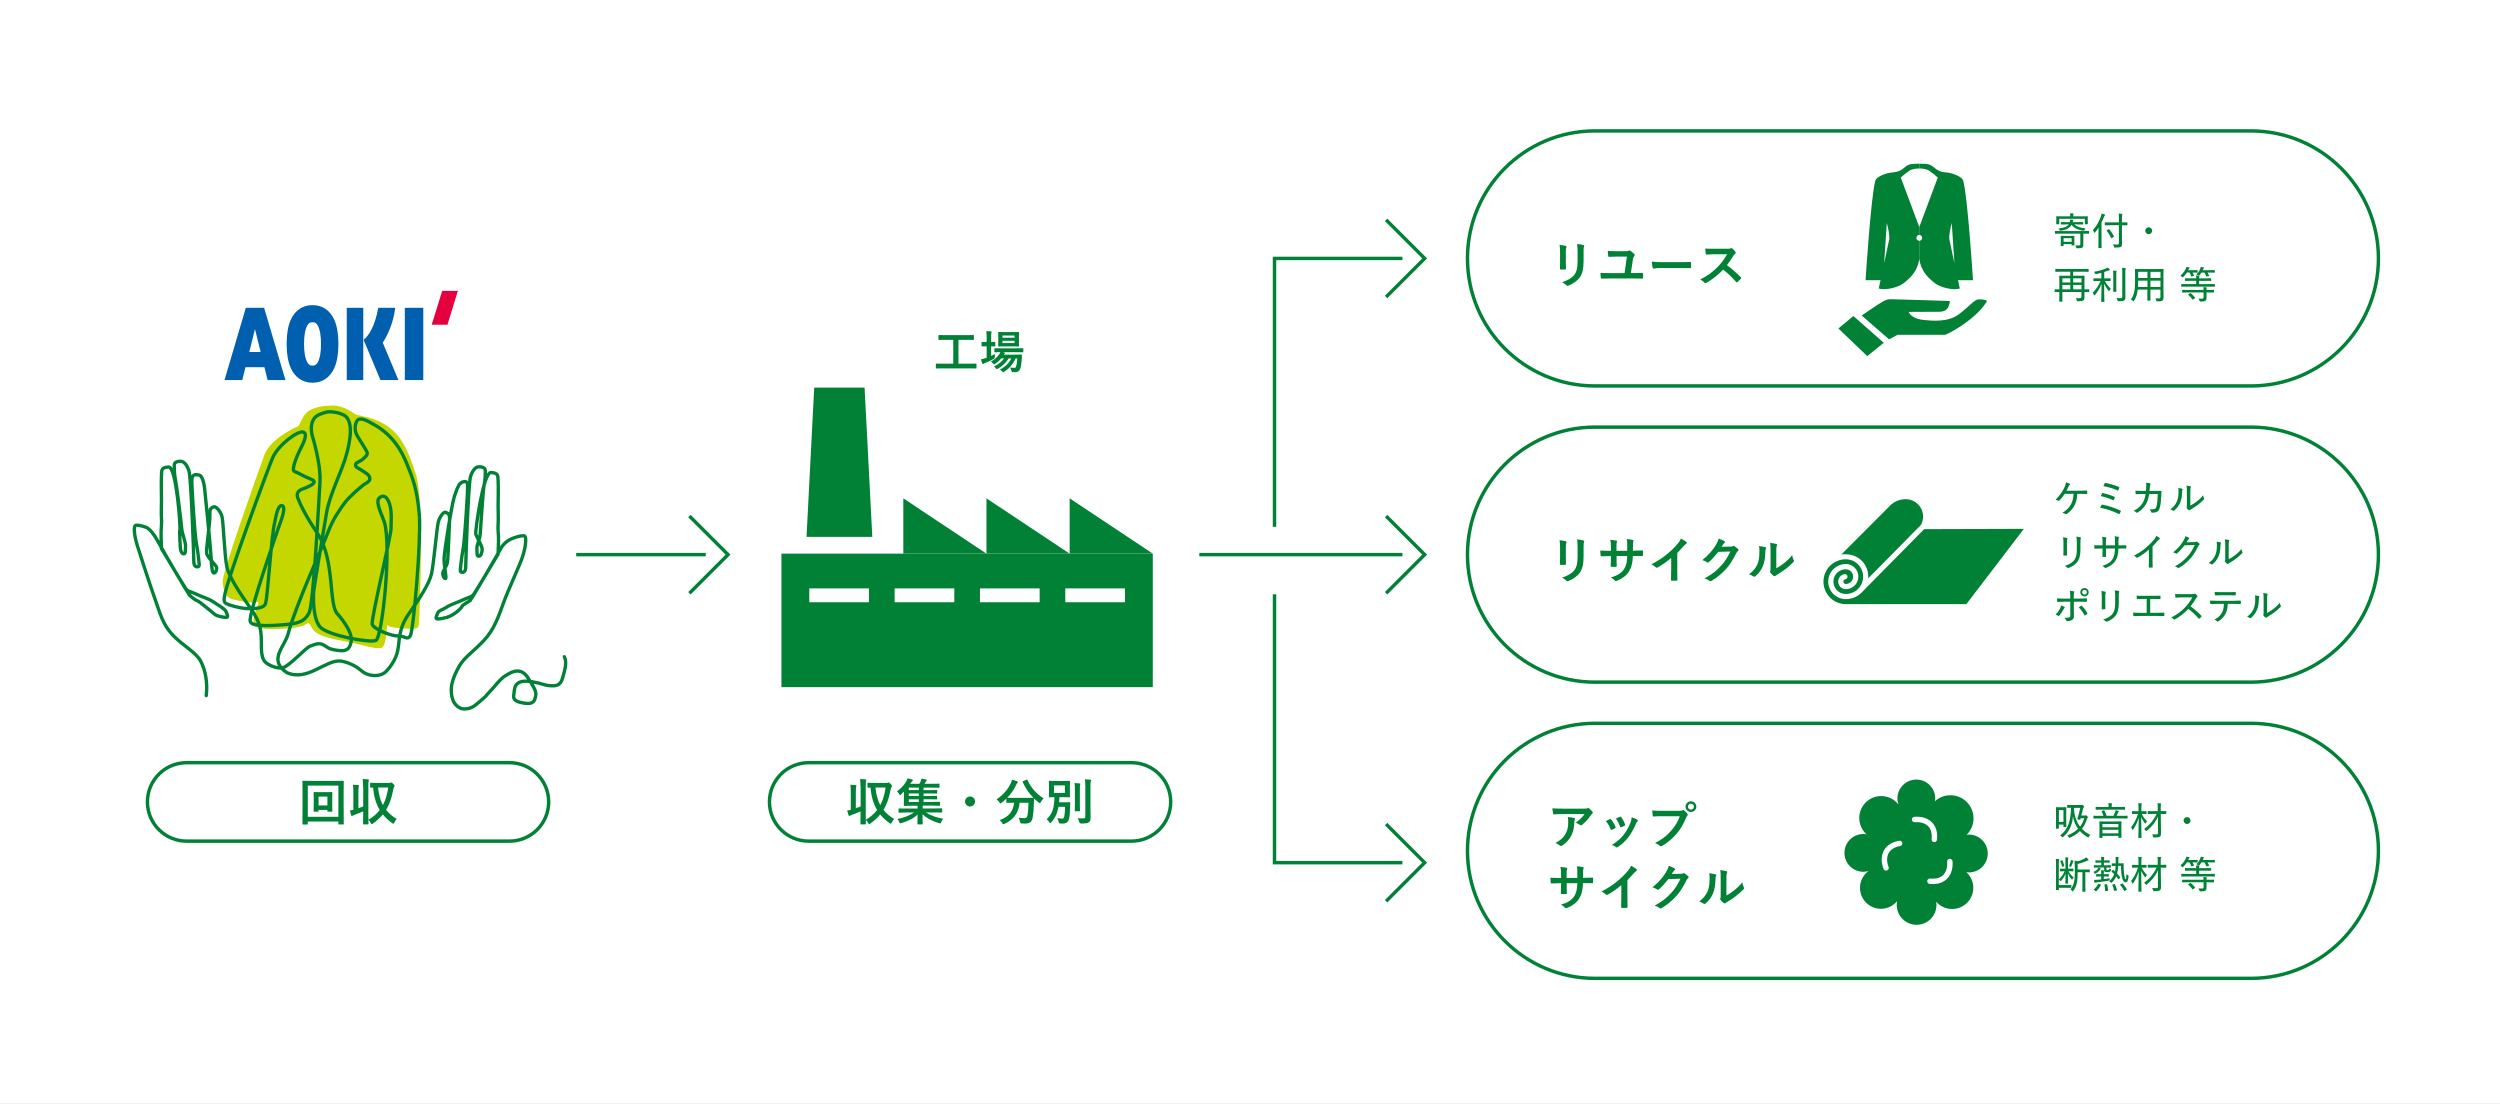 <?xml version="1.0" encoding="UTF-8"?><svg id="_レイヤー_2" xmlns="http://www.w3.org/2000/svg" viewBox="0 0 650.66 287.31"><rect x="0" y="0" width="650.66" height="287.31" fill="#333333" stroke="none"/><defs><style>.cls-1{fill:#e5003e;}.cls-1,.cls-2,.cls-3,.cls-4,.cls-5{stroke-width:0px;}.cls-2{fill:#0060af;}.cls-6{stroke-width:.88px;}.cls-6,.cls-7{stroke:#008136;stroke-miterlimit:10;}.cls-6,.cls-7,.cls-8{fill:none;}.cls-6,.cls-8{stroke-linecap:round;}.cls-7{stroke-width:.9px;}.cls-3{fill:#fff;}.cls-8{stroke:#fff;stroke-linejoin:round;stroke-width:1.41px;}.cls-4{fill:#008136;}.cls-5{fill:#c5d700;fill-rule:evenodd;}</style></defs><g id="_レイヤー_1-2"><rect class="cls-3" x="181.67" y="-181.67" width="287.31" height="650.66" transform="translate(468.99 -181.67) rotate(90)"/><path class="cls-4" d="M499.52,42.61c-2.09,0-2.73.08-3.6.78s-1.51,1.36-3.43,1.49c-1.51.1-4.1,1.07-4.4,2.13-1.16,4.04-2.55,25.92-2.55,25.92h4.54l.99-14.88c.3,1.03.8,3.35.61,4.31s-2.71,12.73-2.71,12.73c1.64.55,5-.25,6.41-1.33,1.97-1.52,3.63-3.22,4.15-6.31v-8.33l-4.83-12.92c.71-.63,1.54-1.28,2.23-1.76.61-.43,1.74-.59,2.6-.59v-1.24Z"/><path class="cls-4" d="M499.52,42.61c2.09,0,2.73.08,3.6.78s1.51,1.36,3.43,1.49c1.51.1,4.1,1.07,4.4,2.13,1.16,4.04,2.55,25.92,2.55,25.92h-4.54s-.99-14.88-.99-14.88c-.3,1.03-.8,3.35-.61,4.31s2.71,12.73,2.71,12.73c-1.64.55-5-.25-6.41-1.33-1.97-1.52-3.63-3.22-4.15-6.31v-8.33s4.83-12.92,4.83-12.92c-.71-.63-1.54-1.28-2.23-1.76-.61-.43-1.74-.59-2.6-.59v-1.24Z"/><circle class="cls-3" cx="499.52" cy="61.91" r=".75"/><path class="cls-4" d="M484.51,82.14s4.06-2.84,5.5-3.65,1.92-.59,3.14-.59,14.32.44,14.32.44c-.04.96-.41,2.8-2.69,2.8-2.47,0-8.04.04-8.04.04.41.96,1.73,1.88,3.95,2.1s6.27.59,8.97-1.37c2.69-1.96,4.17-3.95,5.24-3.99s1.99.11,2.25.44c-2.73,4.58-9.47,8.27-10.89,8.78h-12.4l-2.21,1.18-7.12-6.2Z"/><polygon class="cls-4" points="482.37 82.25 490.27 89.22 485.99 92.69 478.46 85.49 482.37 82.25"/><path class="cls-4" d="M480.39,144.26c1.62,0,3.08.62,4.15,1.69,0,0,0-.02,0-.02.04.04.06.07.09.1,1,1.05,1.6,2.47,1.6,4.03h0c0,.08,0,.16,0,.24,0,.03,0,.05,0,.08,0,.05,0,.1,0,.14l13.72-13.9c.37-.66.56-1.42.56-2.18,0-2.49-2.03-4.52-4.52-4.52-1.68,0-3.27.72-4.38,1.99,0,.01-.02.02-.03.03l-12.35,12.37c.37-.06.76-.06,1.14-.06h0Z"/><path class="cls-4" d="M484.93,153.78c-1.12,1.37-2.77,2.15-4.54,2.15-2.52,0-4.57-2.05-4.57-4.57,0-1.36.6-2.64,1.65-3.51,0,0,0,0,0,0,.82-.68,1.86-1.06,2.92-1.06h0c1.18,0,2.22.63,2.8,1.58.3.49.47,1.08.47,1.7,0,.1,0,.2-.01.29-.06.68-.33,1.32-.78,1.84-.15.18-.32.34-.51.48,0,0,0,0,0,0-.01,0-.02.02-.04.03-.34.25-.73.43-1.14.53-.26.06-.52.1-.79.1h0c-.92,0-1.69-.63-1.91-1.48-.02-.06-.03-.13-.04-.19,0-.07-.02-.13-.02-.2,0-.03,0-.07,0-.1,0-.96.68-1.78,1.63-1.94.37-.07.72.18.78.55.07.37-.18.72-.55.78-.3.05-.51.31-.51.61,0,.06,0,.13.03.18.08.25.32.44.59.44.56,0,1.09-.24,1.46-.67.24-.28.4-.63.44-.99.01-.08.02-.17.02-.26,0-.36-.1-.7-.28-.99-.34-.55-.95-.92-1.64-.92-.75,0-1.48.26-2.06.74h0c-.74.61-1.16,1.52-1.16,2.47,0,1.77,1.44,3.22,3.22,3.22,1.37,0,2.65-.61,3.52-1.68,0,0,0,0,0,0,.11-.14.21-.28.3-.42.46-.72.7-1.55.7-2.42,0-1.01-.33-1.95-.9-2.7-.82-1.1-2.14-1.81-3.62-1.81-1.55,0-3.02.61-4.11,1.7,0,0,0,0,0,0-1.1,1.1-1.7,2.58-1.7,4.13,0,3.21,2.61,5.84,5.81,5.84h31.39l14.96-19.59-25.95.08-15.86,16.06Z"/><path class="cls-4" d="M517.34,222.12c0-2.71-2.2-4.91-4.91-4.91-.2,0-.39.04-.58.06,1.1-1.09,1.79-2.61,1.79-4.28,0-3.33-2.7-6.02-6.02-6.02-1.55,0-2.95.59-4.02,1.55.03-.23.07-.47.07-.71,0-2.72-2.2-4.92-4.92-4.92s-4.92,2.2-4.92,4.92c0,.57.12,1.11.29,1.62-.15-.19-.29-.39-.47-.57-2.23-2.23-5.85-2.23-8.08,0-2.23,2.23-2.23,5.85,0,8.08.08.08.18.14.26.21-.28-.05-.57-.09-.87-.09-2.72,0-4.92,2.2-4.92,4.92s2.2,4.92,4.92,4.92c.47,0,.92-.09,1.35-.21-1.35.99-2.22,2.59-2.22,4.39,0,3.01,2.44,5.45,5.45,5.45,1.7,0,3.21-.78,4.21-1.99-.06.32-.1.64-.1.98,0,2.85,2.31,5.17,5.17,5.17s5.17-2.31,5.17-5.17c0-.29-.04-.56-.08-.83,1.01,1.15,2.49,1.89,4.15,1.89,3.05,0,5.52-2.47,5.52-5.52,0-1.61-.7-3.06-1.8-4.07.22.03.43.07.65.07,2.71,0,4.91-2.2,4.91-4.91Z"/><path class="cls-8" d="M498.3,213.29c3-.25,5.54,1.4,5.13,5.17"/><path class="cls-8" d="M507.47,224.22c.25,3-1.4,5.54-5.17,5.13"/><path class="cls-8" d="M490.87,225.88c-1.07-2.81-.21-5.71,3.53-6.37"/><path class="cls-5" d="M77.81,110.81s-7.33,3.07-8.99,7.57c-1.65,4.49-11.11,30.97-10.88,33.1.24,2.13.71,4.02,2.6,4.49,1.89.47,4.97,1.18,6.38.71,1.42-.47-2.19,4.25-.47,6.38.94,1.17,11.59.71,13-.47,1.42-1.18,1.18.71,2.6,1.89,1.42,1.18,4.73,1.89,8.51,2.6,3.78.71,7.71,2.15,8.89,1.44,1.18-.71,1.28-5.93,1.28-5.93,0,0,0,.71,3.78.95,3.78.24,4.26.24,4.49-.95.24-1.18,1.42-32.39-.71-39.01-2.13-6.62-4.12-11.43-9.7-13.95-2.25-1.02-4.73-1.42-5.68-1.66-.94-.24-2.99-2.42-6.54-2.42s-5.75,1-6.7,1.95c-.95.95-1.89,3.31-1.89,3.31Z"/><path class="cls-6" d="M146.87,170.92c.8,1.49.07,3.66-.48,5.64-.55,1.98-1.86,2-3.31,1.89-1.72-.13-1.79-.55-4.63-1.02-4.98-.83-4.47,2.02-4.73,3.38-.26,1.37.66,1.9,2.93,2.22,2.27.31,2.43-.74,2.67-1.46.24-.72.15-1.34-.09-2.01-.25-.67-1.59-2.87-2.02-3.45-2.08-2.81-4.63-.85-5.78-.17-1.15.68-2.98,3-2.98,3-3.01,3.18-1.14,1.54-3.88,3.89-1.23,1.06-1.97,1.58-3.56,1.68-2,.13-3.02-2.02-3.02-2.02-1.39-3.54.2-6.65,1.47-9,1.27-2.35,3.93-4.06,6.48-6.8,2.54-2.74,3.64-5.71,5.01-9.53,1.37-3.82,4.34-10.04,5.07-12.32.88-2.74.98-4.99.59-5.29-.39-.29-1.56,0-2.74.39-1.17.39-2.66,1.15-3.64,3.01-.98,1.86-7.54,13.02-7.83,13.31-.29.29-1.96,1.08-2.15,1.57-.2.49-2.04,2.27-3.9,2.83-.73.22-1.78.43-2.46.43-.69,0-.29-.69,0-1.47.29-.78,1.37-.91,2.35-1.6.98-.68,3.23-1.37,4.4-1.96,1.17-.59,2.06-.59,2.64-1.37.59-.78,6.36-10.47,6.36-10.47l.1-3.13v-1.37s-.2-2.54-.1-3.23c.1-.69,0-4.7,0-4.7,0,0,.1-5.68,0-6.75-.1-1.08.2-1.96-1.86-2.06-2.06-.1-4.15,15.46-3.95,16.05.2.59,1.66,3.1,1.66,3.88s-.29,1.86-.88,1.86-.39-.78-.49-1.86c-.1-1.08.77-2.59.86-3.86.1-1.27.74-11.57,1.03-12.85.15-.64.22-1.39.26-2.09.04-.7.03-1.33.03-1.72,0-.78-1.27-.98-1.86-.88-.59.1-1.37.69-1.96,2.45-.59,1.76-1.27,22.12-1.27,23.58,0,1.47-.78,1.47-1.17,1.37-.39-.1-.2-.88-.1-1.96.1-1.08.39-3.03.68-4.7.29-1.66,1.17-14.39,1.08-16.05-.1-1.66-1.95-.55-2.22-.02-.51,1.01-.52.92-1.21,2.98-.68,2.06-2.58,13.83-2.68,16.08-.1,2.25.82,5.42.33,5.33-.49-.1-.68-.78-.68-1.37s1.02-1.76,1.21-2.84c.2-1.08.45-9.1.55-10.96.1-1.86-.49-1.76-.98-2.06-.49-.29-1.54,1.09-1.93,2.46-.39,1.37-1.17,10.69-1.76,13.43-.59,2.74-3.26,6.72-6,10.63-2.74,3.91-2.28,7.05-2.84,9.59-.29,1.33-1.24,3.53-3.05,5.34-1.4,1.4-4.45,1.46-6.47-.3-2.03-1.77-4.57-2.36-5.22-2.44-3.95-.5-8.67,5.44-14.11,3-4.93-3.29-.55-6.69.35-10.09,1.96-7.44,8.97-22.59,10.32-26.31,1.35-3.72,3.55-6.62,4.56-7.98,1.01-1.35,4.5-4.45,5.31-4.86,2.14-1.07.44-2.42.44-2.42,0,0-1.68-1.2-2.37-1.52-1.22-.57-.51-1.35-.51-1.35l1.35-.75s1.52-1.11,1.52-1.78-2.37-3.89-2.87-5.07c-.51-1.18-.33-2.62.17-3.38.8-1.24,3.03.2,4.23.85,5.28,2.85,7.58,7.29,8.96,10.82,1.18,3.01,2.5,5.99,3.04,12.85.51,6.43-1.52,30.27-2.37,31.45-.85,1.18-1.18,0-3.21,0s-6.36-1.86-6.69-3.05c-.34-1.18,4.9-23.02,4.9-24.88s.28-4.44-.39-6.46c-.68-2.03-1.7-2.48-2.72-1.46-1.01,1.01.75,4.33,1.35,6.16,1.96,6.07-.5,30.19-2.19,30.87-1.69.68-12.68-1.35-14.54-3.55-1.86-2.2-1.69-7.44-1.69-8.62s3.01-18.66,3.36-20.83c.84-5.17,4-10.82,5.26-15.53,1.86-6.93.65-8.91-.19-9.76-.85-.85-4.03-1.57-5.39-1.06-1.35.51-3.11.67-3.55,3.38-.26,1.56.41,3.43.41,3.43,0,0,2.05,6.88,1.79,11.11-.25,4.15-1.65,32.19-2.87,34.33-1.35,2.37-2.87,2.71-7.1,3.04-4.13.33-7.91.31-8.18-.89-.7-1.48,7.5-24.82,7.67-25.32.17-.51,1.85-4.59.59-4.84-1.18-.24-1.69,3.54-1.89,4.36-.93,3.81-1.82,19.65-2.43,21.24-.55,1.43-4.23,1.22-4.23,1.22-1.58.11-5.78-.96-6.24-1.51-.48-.57-.17-1.69-.17-1.69.37-3.63,11.58-33.86,12.51-36.02,1.46-3.39,6.66-7.23,8.01-6.72,1.35.51-.24,3.34-.91,4.69-.68,1.35-2.37,5.24-1.35,5.58,1.01.34,1.88.96,3.2,1.53,1.32.58,2.26.8,1.71,1.51-.55.71-2.94,1.53-2.94,1.53,0,0-1.81.49-1.15,2.3,1.39,3.82,5.23,9.41,5.23,9.41,4.5,6.86,2.7,18.64,5.18,20.87,0,0,4.09,4.46,3.47,7.18-.27,1.17-.63,2.35-2.63,2.3-3.34-.29-3.5-.92-4.39-1.42-1.21-.68-1.96-.43-3.62.21-1.31.51-5.37,5.18-7.18,5.64-1.33.34-3.8-.64-4.67-1.63-1.02-1.17-.87-4.11-.87-4.11-.03-3.78,0-5.71-2.74-9.62-2.74-3.91-5.68-8.22-6.26-10.96-.59-2.74-.88-11.74-1.27-13.11-.39-1.37-1.66-2.74-2.15-2.45-.49.29-1.08.19-.98,2.05.1,1.86-1.04,8.98-.85,10.06.2,1.08,2.61,3.15,2.61,3.74,0,.59-.19,1.27-.68,1.37-.49.1-.66-1.71-.76-3.96-.1-2.25-1.39-15.02-1.66-17.71-.21-2.16-.8-3.7-1.39-3.79-.59-.1-1.86-.57-1.96,1.1-.1,1.66.78,14.39,1.08,16.05.29,1.66.59,3.62.69,4.7.1,1.08.29,1.86-.1,1.96-.39.1-1.17.1-1.17-1.37s-.69-21.82-1.27-23.59c-.59-1.76-1.37-2.35-1.96-2.45-.59-.1-1.86.1-1.86.88,0,.39,0,1.03.04,1.72.04.7.11,1.46.26,2.09.29,1.27,1.57,11.65,1.66,12.92.1,1.27,1.08,3.52.98,4.6-.1,1.08.1,1.86-.49,1.86-.59,0-.88-1.08-.88-1.86,0-.78-.29-3.82-.1-4.4.2-.59-.88-16.44-2.93-16.34-2.06.1-1.76.98-1.86,2.05-.1,1.08,0,6.75,0,6.75,0,0-.1,4.01,0,4.7.1.68-.1,3.23-.1,3.23v1.37s.1,3.13.1,3.13c0,0,5.77,9.69,6.36,10.47.59.78,1.47.78,2.64,1.37,1.17.59,3.43,1.27,4.4,1.96.98.69,3.13,1.86,3.43,2.64.29.78.69,1.47,0,1.47-.68,0-2.35-.29-2.94-.78-.59-.49-4-3.34-4.5-3.52-.88-.32-1.86-1.27-2.15-1.57-.29-.29-6.85-11.45-7.83-13.31-.98-1.86-2.35-3.92-3.52-4.31-1.17-.39-2.35-.69-2.74-.39-.39.29-.29,2.54.59,5.28.73,2.27,3.23,10.08,4.6,13.9,1.37,3.82,1.96,6.46,4.5,9.2,2.54,2.74,6.07,4.5,7.34,6.85,1.27,2.35,1.86,5.68,1.47,9"/><rect class="cls-2" x="90.25" y="80.11" width="4.3" height="18.8"/><rect class="cls-2" x="105.36" y="80.11" width="4.81" height="18.8"/><polygon class="cls-1" points="116.46 84.52 119.17 75.7 115.09 75.7 112.35 84.52 116.46 84.52"/><path class="cls-2" d="M75.67,83.24c-.71,1.59-1.07,3.7-1.07,6.27s.36,4.68,1.07,6.27c1.1,2.47,3.12,3.83,5.67,3.83s4.57-1.36,5.67-3.83c.71-1.59,1.07-3.7,1.07-6.27s-.36-4.68-1.07-6.27c-1.11-2.47-3.12-3.83-5.67-3.83s-4.57,1.36-5.67,3.83M79.82,93.98c-.31-.7-.69-2.05-.69-4.47s.37-3.77.69-4.47c.48-1.07,1.01-1.17,1.52-1.17s1.04.09,1.52,1.17c.31.7.69,2.04.69,4.47s-.37,3.77-.69,4.47c-.48,1.08-1.02,1.17-1.52,1.17s-1.04-.09-1.52-1.17"/><path class="cls-2" d="M69.66,98.91h4.63l-5.55-18.8h-4.76l-5.55,18.8h4.63l.83-3.35h4.93l.83,3.35ZM64.88,91.61l1.48-5.95,1.48,5.95h-2.96Z"/><path class="cls-2" d="M102.86,80.11h-4.41c-.92,5.02-2.55,7.3-3.82,8.33l4.38,10.47h4.68c-1.23-2.94-3.52-8.42-4.07-9.73,1.31-1.95,2.84-5.4,3.24-9.07"/><rect class="cls-4" x="203.38" y="144.09" width="96.65" height="34.75"/><polygon class="cls-4" points="235.1 144.09 235.1 129.7 256.74 144.09 235.1 144.09"/><polygon class="cls-4" points="256.74 144.09 256.74 129.7 278.39 144.09 256.74 144.09"/><polygon class="cls-4" points="278.39 144.09 278.39 129.7 300.03 144.09 278.39 144.09"/><polygon class="cls-4" points="227.03 139.72 225.02 100.88 211.91 100.88 209.91 139.72 227.03 139.72"/><rect class="cls-3" x="210.63" y="153.14" width="15.53" height="3.6"/><rect class="cls-3" x="232.84" y="153.14" width="15.53" height="3.6"/><rect class="cls-3" x="255.05" y="153.14" width="15.53" height="3.6"/><rect class="cls-3" x="277.26" y="153.14" width="15.53" height="3.6"/><path class="cls-4" d="M245.21,95.88c-1.07,0-1.44.02-1.51.02-.12,0-.13-.01-.13-.13v-1.01c0-.12.01-.13.13-.13.07,0,.44.02,1.51.02h2.89v-6.2h-2.11c-1.16,0-1.54.02-1.62.02-.12,0-.13-.01-.13-.13v-1.01c0-.12.01-.13.13-.13.07,0,.46.02,1.62.02h5.75c1.15,0,1.53-.02,1.6-.02.12,0,.13.01.13.13v1.01c0,.12-.01.13-.13.13-.07,0-.46-.02-1.6-.02h-2.29v6.2h3.05c1.07,0,1.44-.02,1.51-.02.12,0,.13.01.13.13v1.01c0,.12-.01.13-.13.13-.07,0-.44-.02-1.51-.02h-7.29Z"/><path class="cls-4" d="M257.94,92.63c.32-.16.66-.31.99-.49-.01.2-.01.48-.01.74q0,.38-.31.55c-.7.38-1.44.74-2.2,1.03-.2.07-.34.13-.38.17-.07.06-.14.11-.21.11s-.12-.04-.18-.16c-.12-.29-.22-.63-.32-1.07.4-.07.75-.16,1.19-.3.08-.04.18-.06.28-.1v-2.97h-.1c-.79,0-1.03.02-1.1.02-.11,0-.12-.01-.12-.13v-.91c0-.12.01-.13.12-.13.07,0,.31.02,1.1.02h.1v-1.03c0-.85-.01-1.22-.1-1.81.47.01.83.04,1.22.07.12.01.19.07.19.13,0,.08-.04.16-.07.24-.06.16-.07.46-.07,1.33v1.07c.65,0,.87-.02.95-.02.12,0,.13.01.13.13v.91c0,.12-.01.13-.13.13-.07,0-.3-.02-.95-.02v2.48ZM264.32,93.28c-.6,1.41-1.56,2.55-2.95,3.47-.14.08-.22.13-.29.13-.08,0-.16-.07-.3-.23-.17-.19-.35-.35-.53-.46,1.47-.79,2.4-1.75,2.95-2.92h-.65c-.74,1.15-1.69,2.04-2.79,2.66-.14.08-.23.13-.3.13-.1,0-.16-.07-.3-.23-.14-.17-.31-.3-.5-.42,1.13-.53,2.02-1.26,2.67-2.14h-.75c-.44.55-.99,1.04-1.58,1.41-.16.1-.23.16-.3.16s-.13-.07-.25-.22c-.17-.2-.37-.37-.58-.5.95-.52,1.69-1.17,2.22-1.96.11-.16.18-.32.25-.5-.98,0-1.35.02-1.41.02-.12,0-.13-.01-.13-.14v-.78c0-.12.01-.13.13-.13.07,0,.47.02,1.63.02h4.01c1.16,0,1.57-.02,1.63-.02.12,0,.13.01.13.13v.78c0,.13-.01.14-.13.14-.06,0-.47-.02-1.63-.02h-3.59l.4.1c.11.04.17.11.17.16,0,.08-.04.12-.1.16-.06.05-.12.08-.19.22h3.13c1.02,0,1.37-.02,1.44-.02.13,0,.17.02.16.16l-.08,1.21c-.06,1.03-.17,1.76-.37,2.3-.24.63-.62.92-1.35.92-.23,0-.4,0-.61-.02q-.28-.02-.37-.4c-.08-.3-.19-.56-.31-.79.44.07.81.07,1.09.07s.36-.04.47-.37c.1-.31.22-.85.31-2.06h-.42ZM263.63,86.43c1.03,0,1.37-.02,1.45-.02.12,0,.13.01.13.13,0,.07-.02.36-.02,1.02v1.45c0,.68.02.96.02,1.03,0,.12-.01.13-.13.13-.08,0-.42-.02-1.45-.02h-2.25c-1.04,0-1.38.02-1.46.02-.12,0-.13-.01-.13-.13,0-.08.02-.35.02-1.03v-1.45c0-.66-.02-.95-.02-1.02,0-.12.01-.13.13-.13.08,0,.42.02,1.46.02h2.25ZM260.91,87.33v.57h3.14v-.57h-3.14ZM264.05,88.69h-3.14v.59h3.14v-.59Z"/><path class="cls-4" d="M406.03,65.63c0-.9-.04-1.39-.14-1.9.55.06,1.23.14,1.61.27.16.04.22.12.22.21,0,.06-.03.13-.05.19-.12.25-.14.57-.14,1.23v2.62c0,.68.03,1.18.04,1.64,0,.19-.08.26-.29.26h-1.04c-.18,0-.26-.07-.25-.22,0-.45.04-1.21.04-1.77v-2.54ZM412.14,68.06c0,1.92-.29,3.21-1.05,4.23-.64.84-1.77,1.64-2.86,2.04-.1.04-.2.06-.27.06-.1,0-.2-.04-.31-.16-.31-.31-.65-.56-1.1-.79,1.39-.43,2.48-1.04,3.17-1.9.6-.74.87-1.82.87-3.47v-2.45c0-1.12-.03-1.53-.14-2.12.62.05,1.25.14,1.69.29.13.04.18.12.18.22,0,.07-.01.14-.05.21-.12.27-.12.61-.12,1.42v2.42Z"/><path class="cls-4" d="M425.33,71.07c.66,0,1.35-.01,2.01-.03.25,0,.29.04.29.22.03.32.03.67,0,1,0,.21-.04.26-.22.25-.74,0-1.54-.03-2.31-.03h-6.13c-.88,0-1.57.04-2.05.04-.22.01-.26-.04-.29-.25-.04-.3-.09-.84-.09-1.26.74.05,1.56.07,2.31.07h3.96l.61-4.29h-2.84c-.62,0-1.29.03-1.84.06-.13,0-.16-.08-.18-.26-.05-.22-.09-.77-.12-1.29.66.05,1.4.08,2.22.08h2.31c.52,0,.78-.03.96-.13.08-.04.14-.08.21-.08s.12.03.18.08c.32.21.74.56,1.03.9.08.08.12.16.12.23,0,.09-.04.17-.13.26-.19.22-.27.4-.35.86l-.53,3.56h.88Z"/><path class="cls-4" d="M432.32,69.75c-1.29,0-1.78.16-1.91.16-.16,0-.26-.08-.3-.27-.07-.3-.14-.91-.2-1.57.84.13,1.49.16,2.8.16h4.18c.99,0,1.99-.03,2.99-.04.2-.01.23.03.23.18.03.39.03.83,0,1.22,0,.16-.05.21-.23.2-.97-.01-1.93-.03-2.9-.03h-4.67Z"/><path class="cls-4" d="M449.6,64.74c.47,0,.7-.01.9-.12.05-.04.09-.05.14-.05.08,0,.14.05.22.1.3.23.6.57.84.91.04.06.07.12.07.17,0,.08-.05.17-.17.26-.17.14-.34.34-.48.57-.53.91-1.04,1.64-1.66,2.43,1.25.92,2.4,1.93,3.6,3.14.07.06.1.13.1.18s-.03.12-.09.2c-.25.3-.55.61-.87.88-.05.05-.1.08-.16.08-.06,0-.12-.04-.18-.1-1.09-1.27-2.21-2.3-3.38-3.22-1.47,1.53-2.95,2.64-4.36,3.43-.12.05-.21.1-.3.1-.08,0-.16-.04-.22-.12-.29-.35-.66-.61-1.09-.84,2.03-1.03,3.23-1.95,4.57-3.31.93-.97,1.65-1.9,2.44-3.26h-3.35c-.67.01-1.35.04-2.05.09-.1.01-.14-.08-.17-.22-.06-.27-.12-.9-.12-1.35.7.05,1.35.05,2.19.05h3.57Z"/><path class="cls-4" d="M406.03,142.5c0-.9-.04-1.39-.14-1.9.55.06,1.23.14,1.61.27.16.04.22.12.22.21,0,.06-.03.13-.05.19-.12.25-.14.57-.14,1.23v2.62c0,.68.03,1.18.04,1.64,0,.19-.08.26-.29.26h-1.04c-.18,0-.26-.07-.25-.22,0-.46.04-1.21.04-1.77v-2.54ZM412.14,144.93c0,1.92-.29,3.21-1.05,4.23-.64.84-1.77,1.64-2.86,2.04-.1.04-.2.07-.27.07-.1,0-.2-.04-.31-.16-.31-.31-.65-.56-1.1-.79,1.39-.43,2.48-1.04,3.17-1.9.6-.74.87-1.82.87-3.47v-2.45c0-1.12-.03-1.53-.14-2.12.62.05,1.25.14,1.69.29.13.04.18.12.18.22,0,.07-.01.14-.05.21-.12.27-.12.61-.12,1.42v2.42Z"/><path class="cls-4" d="M425.46,143.3c.64,0,1.36-.01,1.96-.04.16-.01.17.07.18.21.03.33.03.7,0,1.03-.01.17-.04.22-.22.21-.44,0-1.23-.01-1.87-.01h-.53c-.08,1.86-.36,2.95-1,4-.65,1.08-1.7,1.86-3.06,2.42-.18.08-.29.12-.36.12s-.14-.04-.25-.14c-.39-.4-.64-.58-1.08-.78,1.84-.57,2.84-1.23,3.51-2.3.51-.83.71-1.73.77-3.31h-2.77v.47c0,.77,0,1.47.04,2.16.01.14-.08.17-.22.18-.34.03-.77.03-1.12,0-.17-.01-.25-.04-.23-.18.04-.67.06-1.31.06-2.13v-.49h-.39c-.7,0-1.74.04-2.14.07-.1,0-.14-.08-.16-.25-.05-.27-.07-.73-.09-1.26.54.04,1.39.07,2.39.07h.39v-.95c0-.83-.03-1.16-.16-1.91.67.07,1.31.13,1.58.21.14.03.19.09.19.18,0,.08-.04.17-.08.27-.09.23-.09.36-.09,1.25v.95h2.79v-1.27c.03-.73-.01-1.32-.1-1.78.49.05,1.21.13,1.52.22.18.04.23.1.23.21,0,.05-.01.13-.05.23-.09.25-.1.58-.1,1.14v1.23h.45Z"/><path class="cls-4" d="M436.53,148.2c0,.9.01,1.66.04,2.7.01.17-.05.22-.19.22-.42.03-.88.03-1.3,0-.14,0-.19-.05-.18-.21.01-.94.05-1.78.05-2.66v-3.03c-1.14.96-2.53,1.95-3.57,2.49-.06.04-.13.05-.19.05-.1,0-.18-.04-.27-.13-.3-.3-.73-.56-1.12-.77,1.79-.92,2.9-1.67,4.09-2.66,1.03-.84,1.96-1.75,2.77-2.71.44-.52.61-.78.82-1.34.58.32,1.16.67,1.44.91.08.05.1.13.1.2,0,.1-.08.22-.18.29-.22.14-.43.34-.78.71-.51.61-.99,1.12-1.52,1.64v4.3Z"/><path class="cls-4" d="M450.39,142.28c.34-.01.51-.06.65-.16.05-.04.1-.05.17-.05s.13.03.21.08c.32.21.62.46.88.7.12.1.17.21.17.3,0,.1-.07.19-.16.27-.18.14-.31.33-.43.56-.87,1.77-1.7,3.03-2.57,4.01-1.12,1.26-2.66,2.52-3.95,3.23-.08.05-.14.06-.21.06-.1,0-.2-.05-.3-.14-.32-.26-.73-.46-1.23-.6,2.03-1.12,3.05-1.93,4.32-3.31,1.03-1.14,1.62-2.03,2.4-3.69l-3.14.09c-1.07,1.31-1.71,2.05-2.45,2.66-.09.09-.18.14-.27.14-.06,0-.13-.03-.19-.08-.32-.23-.8-.47-1.25-.56,1.69-1.38,2.69-2.58,3.49-3.86.43-.73.62-1.13.77-1.75.74.26,1.23.48,1.52.69.09.07.13.14.13.22s-.04.16-.14.22c-.13.08-.22.22-.32.35-.14.22-.27.42-.43.65l2.34-.05Z"/><path class="cls-4" d="M459.44,142.4c.22.06.25.22.17.4-.14.29-.16.57-.16.88-.03,1.62-.27,2.86-.7,3.82-.34.79-.91,1.64-1.84,2.44-.13.1-.23.17-.34.17-.08,0-.16-.04-.25-.1-.33-.22-.64-.38-1.1-.55,1.01-.77,1.7-1.56,2.16-2.58.36-.88.53-1.6.54-3.67,0-.49-.03-.7-.13-1.09.74.09,1.34.18,1.65.29ZM462.33,147.89c.64-.34,1.23-.74,1.84-1.21.78-.6,1.54-1.29,2.27-2.21.05.46.18.88.4,1.31.04.09.08.16.08.22,0,.09-.05.18-.2.33-.65.66-1.25,1.19-1.92,1.7-.67.52-1.4,1.03-2.31,1.56-.23.16-.26.18-.38.27-.08.07-.17.1-.26.1-.08,0-.17-.04-.27-.1-.29-.19-.58-.53-.78-.79-.08-.12-.12-.19-.12-.27,0-.06.01-.12.05-.19.09-.17.08-.33.08-.99v-4.06c0-1.13,0-1.66-.13-2.26.52.06,1.23.16,1.62.27.17.04.23.12.23.22,0,.08-.04.19-.1.32-.12.25-.12.51-.12,1.44v4.34Z"/><path class="cls-4" d="M406.78,211.86c-.74,0-1.53.05-2.3.1-.16.01-.21-.08-.23-.19-.1-.36-.18-1.01-.23-1.4.88.06,1.6.09,2.64.09h5.57c.54,0,.77-.03.9-.08.07-.03.18-.09.25-.09.1,0,.21.08.3.18.29.25.53.52.78.82.06.08.1.16.1.23,0,.1-.06.2-.18.27-.14.1-.25.23-.35.38-.61.92-1.42,1.82-2.29,2.51-.08.08-.17.12-.27.12s-.22-.05-.31-.13c-.32-.26-.65-.4-1.08-.53,1.04-.78,1.67-1.34,2.32-2.27h-5.61ZM407.51,216.92c.49-.92.64-1.8.64-3.06,0-.48-.03-.78-.13-1.22.64.06,1.31.16,1.67.25.17.04.22.13.22.25,0,.08-.03.16-.06.23-.09.18-.1.31-.12.53-.04,1.26-.17,2.42-.77,3.57-.51.97-1.29,1.9-2.36,2.58-.12.08-.23.13-.36.13-.09,0-.18-.04-.26-.12-.31-.27-.69-.48-1.18-.66,1.42-.74,2.16-1.44,2.71-2.48Z"/><path class="cls-4" d="M418.98,213.18c.14-.06.23-.05.34.09.46.57.87,1.23,1.12,1.92.03.09.05.14.05.2,0,.08-.05.12-.16.18-.31.18-.53.29-.83.4-.18.07-.26,0-.33-.18-.3-.75-.7-1.47-1.22-2.09.44-.25.75-.39,1.03-.52ZM426.11,213.35c.1.08.17.14.17.22s-.04.14-.14.23c-.19.17-.29.43-.39.66-.56,1.32-1.23,2.51-1.96,3.45-.86,1.09-1.57,1.78-2.68,2.51-.1.08-.21.14-.31.14-.06,0-.14-.03-.21-.09-.33-.26-.62-.4-1.1-.54,1.56-1.03,2.34-1.69,3.12-2.7.65-.84,1.38-2.12,1.75-3.13.17-.48.25-.77.3-1.38.54.17,1.13.4,1.45.62ZM421.6,212.56c.14-.06.23-.05.34.1.35.46.79,1.27,1,1.9.07.19.04.26-.13.35-.25.14-.53.27-.9.4-.14.05-.2-.01-.26-.19-.3-.77-.6-1.39-1.09-2.08.52-.25.82-.39,1.04-.48Z"/><path class="cls-4" d="M432.52,212.43c-.84,0-1.58.04-2.14.07-.17.01-.22-.08-.25-.26-.04-.26-.09-.94-.12-1.31.58.06,1.27.09,2.49.09h4.64c.39,0,.53-.03.71-.13.08-.05.16-.08.22-.08.08,0,.16.03.22.09.34.27.66.58.88.9.06.09.1.17.1.26,0,.08-.04.16-.13.25-.12.12-.18.25-.3.51-.64,1.53-1.43,2.96-2.52,4.22-1.12,1.27-2.38,2.35-3.69,3.09-.12.08-.23.12-.35.12-.1,0-.22-.04-.33-.14-.3-.29-.73-.52-1.21-.71,1.9-.96,3.05-1.86,4.25-3.25,1.01-1.16,1.67-2.26,2.19-3.7h-4.69ZM441.49,209.94c0,.78-.62,1.39-1.4,1.39s-1.4-.61-1.4-1.39.62-1.39,1.4-1.39,1.4.61,1.4,1.39ZM439.32,209.94c0,.44.33.77.77.77s.77-.33.77-.77-.32-.77-.77-.77-.77.32-.77.77Z"/><path class="cls-4" d="M412.48,228.45c.64,0,1.36-.01,1.96-.04.16-.01.17.07.18.21.03.33.03.7,0,1.03-.01.17-.04.22-.22.21-.44,0-1.23-.01-1.87-.01h-.53c-.08,1.86-.36,2.95-1,4-.65,1.08-1.7,1.86-3.06,2.42-.18.08-.29.12-.36.12s-.14-.04-.25-.14c-.39-.4-.64-.58-1.08-.78,1.84-.57,2.84-1.23,3.51-2.3.51-.83.71-1.73.77-3.31h-2.77v.47c0,.77,0,1.47.04,2.16.01.14-.08.17-.22.18-.34.03-.77.03-1.12,0-.17-.01-.25-.04-.23-.18.04-.67.06-1.31.06-2.13v-.49h-.39c-.7,0-1.74.04-2.14.07-.1,0-.14-.08-.16-.25-.05-.27-.07-.73-.09-1.26.54.04,1.39.07,2.39.07h.39v-.95c0-.83-.03-1.16-.16-1.91.67.07,1.31.13,1.58.21.14.03.19.09.19.18,0,.08-.04.17-.08.27-.09.23-.09.36-.09,1.25v.95h2.79v-1.27c.03-.73-.01-1.32-.1-1.78.49.05,1.21.13,1.52.22.18.04.23.1.23.21,0,.05-.01.13-.05.23-.09.25-.1.58-.1,1.14v1.23h.45Z"/><path class="cls-4" d="M423.55,233.36c0,.9.01,1.66.04,2.7.01.17-.05.22-.19.22-.42.03-.88.03-1.3,0-.14,0-.19-.05-.18-.21.01-.94.05-1.78.05-2.66v-3.03c-1.14.96-2.53,1.95-3.57,2.49-.06.04-.13.05-.19.05-.1,0-.18-.04-.27-.13-.3-.3-.73-.56-1.12-.77,1.79-.92,2.9-1.67,4.09-2.66,1.03-.84,1.96-1.75,2.77-2.71.44-.52.61-.78.82-1.34.58.32,1.16.67,1.44.91.08.05.1.13.1.2,0,.1-.08.22-.18.29-.22.14-.43.34-.78.71-.51.61-.99,1.12-1.52,1.64v4.3Z"/><path class="cls-4" d="M437.41,227.44c.34-.01.51-.06.65-.16.05-.04.1-.05.17-.05s.13.03.21.08c.32.21.62.46.88.7.12.1.17.21.17.3,0,.1-.07.19-.16.27-.18.14-.31.33-.43.56-.87,1.77-1.7,3.03-2.57,4.01-1.12,1.26-2.66,2.52-3.95,3.23-.08.05-.14.06-.21.06-.1,0-.2-.05-.3-.14-.32-.26-.73-.46-1.23-.6,2.03-1.12,3.05-1.93,4.32-3.31,1.03-1.14,1.62-2.03,2.4-3.69l-3.14.09c-1.07,1.31-1.71,2.05-2.45,2.66-.09.09-.18.14-.27.14-.06,0-.13-.03-.19-.08-.32-.23-.8-.47-1.25-.56,1.69-1.38,2.69-2.58,3.49-3.86.43-.73.62-1.13.77-1.75.74.26,1.23.48,1.52.69.09.07.13.14.13.22s-.04.16-.14.22c-.13.08-.22.22-.32.35-.14.22-.27.42-.43.65l2.34-.05Z"/><path class="cls-4" d="M446.47,227.56c.22.06.25.22.17.4-.14.29-.16.57-.16.88-.03,1.62-.27,2.86-.7,3.82-.34.79-.91,1.64-1.84,2.44-.13.1-.23.17-.34.17-.08,0-.16-.04-.25-.1-.33-.22-.64-.38-1.1-.55,1.01-.77,1.7-1.56,2.16-2.58.36-.88.53-1.6.54-3.67,0-.49-.03-.7-.13-1.09.74.09,1.34.18,1.65.29ZM449.35,233.05c.64-.34,1.23-.74,1.84-1.21.78-.6,1.54-1.29,2.27-2.21.05.46.18.88.4,1.31.04.09.08.16.08.22,0,.09-.05.18-.2.33-.65.66-1.25,1.19-1.92,1.7-.67.52-1.4,1.03-2.31,1.56-.23.16-.26.18-.38.27-.08.07-.17.1-.26.1-.08,0-.17-.04-.27-.1-.29-.19-.58-.53-.78-.79-.08-.12-.12-.19-.12-.27,0-.06.01-.12.05-.19.09-.17.08-.33.08-.99v-4.06c0-1.13,0-1.66-.13-2.26.52.06,1.23.16,1.62.27.17.04.23.12.23.22,0,.08-.04.19-.1.32-.12.25-.12.51-.12,1.44v4.34Z"/><line class="cls-7" x1="149.96" y1="144.35" x2="183.68" y2="144.35"/><polyline class="cls-7" points="179.43 134.31 189.48 144.35 179.43 154.4"/><line class="cls-7" x1="312.14" y1="144.35" x2="365" y2="144.35"/><polyline class="cls-7" points="360.75 134.31 370.79 144.35 360.75 154.4"/><polyline class="cls-7" points="365 67.26 331.71 67.26 331.71 137.11"/><polyline class="cls-7" points="360.75 57.22 370.79 67.26 360.75 77.3"/><polyline class="cls-7" points="365 224.52 331.71 224.52 331.71 154.68"/><polyline class="cls-7" points="360.75 234.56 370.79 224.52 360.75 214.48"/><path class="cls-7" d="M48.58,218.92c-5.64,0-10.21-4.57-10.21-10.21s4.57-10.21,10.21-10.21h84.01c5.64,0,10.21,4.57,10.21,10.21s-4.57,10.21-10.21,10.21H48.58Z"/><path class="cls-4" d="M80.11,214.45c0,.13-.01.14-.14.14h-1.12c-.13,0-.14-.01-.14-.14,0-.09.03-.96.03-4.97v-2.56c0-2.58-.03-3.48-.03-3.57,0-.13.01-.14.14-.14.09,0,.52.03,1.74.03h7c1.22,0,1.65-.03,1.74-.03.13,0,.14.01.14.14,0,.09-.03.99-.03,3.13v3c0,4.01.03,4.88.03,4.96,0,.13-.01.14-.14.14h-1.12c-.13,0-.14-.01-.14-.14v-.62h-7.96v.64ZM80.11,204.46v8.13h7.96v-8.13h-7.96ZM86.47,209.33c0,1.25.03,1.69.03,1.78,0,.13-.01.14-.14.14h-1c-.14,0-.16-.01-.16-.14v-.31h-2.29v.31c0,.13-.01.14-.14.14h-1.01c-.13,0-.14-.01-.14-.14,0-.09.03-.53.03-1.78v-1.75c0-.86-.03-1.22-.03-1.3,0-.13.01-.14.14-.14.09,0,.42.03,1.42.03h1.78c1,0,1.32-.03,1.4-.03.13,0,.14.01.14.14,0,.08-.03.44-.03,1.23v1.82ZM82.92,207.32v2.31h2.29v-2.31h-2.29Z"/><path class="cls-4" d="M94.49,204.71c0-.92-.01-1.32-.1-1.96.51.01.97.04,1.42.09.13.01.21.07.21.13,0,.09-.04.17-.06.26-.08.17-.09.49-.09,1.44v7.49c0,1.45.03,2.18.03,2.26,0,.13-.01.14-.14.14h-1.13c-.13,0-.14-.01-.14-.14,0-.08.03-.8.03-2.25v-1c-.71.32-1.47.62-2.23.9-.23.08-.43.17-.52.23-.08.06-.13.09-.19.09s-.12-.05-.17-.18c-.12-.34-.25-.75-.38-1.25.34-.05.62-.1.93-.18v-4.57c0-.92-.03-1.33-.1-1.97.49.01.92.04,1.38.09.12.01.19.06.19.14,0,.09-.04.17-.06.27-.07.16-.09.48-.09,1.44v4.18c.43-.16.83-.3,1.25-.48v-5.18ZM101.26,203.75c.25,0,.35-.01.42-.05.06-.04.13-.05.19-.05.09,0,.22.09.54.43.22.22.29.36.29.45s-.05.23-.12.31c-.1.13-.19.42-.27.83-.36,1.99-.93,3.66-1.83,5.12.7.88,1.61,1.66,2.77,2.36-.25.27-.47.6-.64.95-.09.19-.16.29-.23.29-.07,0-.14-.05-.27-.13-.97-.69-1.79-1.44-2.47-2.29-.7.87-1.56,1.65-2.58,2.38-.14.09-.23.14-.31.14-.1,0-.17-.1-.26-.31-.14-.33-.35-.6-.6-.81,1.23-.74,2.19-1.58,2.95-2.54-.96-1.58-1.52-3.48-1.74-5.84-.4,0-.57.01-.61.01-.14,0-.16-.01-.16-.16v-.97c0-.13.01-.14.16-.14.06,0,.44.03,1.57.03h3.21ZM98.4,204.97c.18,1.83.57,3.31,1.25,4.58.71-1.31,1.13-2.83,1.39-4.58h-2.64Z"/><path class="cls-7" d="M210.47,218.92c-5.64,0-10.21-4.57-10.21-10.21s4.57-10.21,10.21-10.21h84.01c5.64,0,10.21,4.57,10.21,10.21s-4.57,10.21-10.21,10.21h-84.01Z"/><path class="cls-7" d="M415.12,100.45c-18.33,0-33.19-14.86-33.19-33.19s14.86-33.19,33.19-33.19h170.71c18.33,0,33.19,14.86,33.19,33.19s-14.86,33.19-33.19,33.19h-170.71Z"/><path class="cls-4" d="M223.94,204.71c0-.92-.01-1.32-.1-1.96.51.01.97.04,1.42.09.13.01.21.07.21.13,0,.09-.04.17-.06.26-.08.17-.09.49-.09,1.44v7.49c0,1.45.03,2.18.03,2.26,0,.13-.01.14-.14.14h-1.13c-.13,0-.14-.01-.14-.14,0-.08.03-.8.03-2.25v-1c-.71.32-1.47.62-2.23.9-.23.08-.43.17-.52.23-.08.06-.13.09-.19.09s-.12-.05-.17-.18c-.12-.34-.25-.75-.38-1.25.34-.05.62-.1.94-.18v-4.57c0-.92-.03-1.33-.1-1.97.49.01.92.04,1.38.09.12.01.19.06.19.14,0,.09-.04.17-.06.27-.07.16-.09.48-.09,1.44v4.18c.43-.16.83-.3,1.25-.48v-5.18ZM230.71,203.75c.25,0,.35-.01.42-.05.06-.04.13-.05.19-.05.09,0,.22.09.54.43.22.22.29.36.29.45s-.05.23-.12.31c-.1.13-.19.42-.27.83-.36,1.99-.93,3.66-1.83,5.12.7.88,1.61,1.66,2.77,2.36-.25.27-.47.6-.64.95-.09.19-.16.29-.23.29-.07,0-.14-.05-.27-.13-.97-.69-1.79-1.44-2.47-2.29-.7.87-1.56,1.65-2.58,2.38-.14.09-.23.14-.31.14-.1,0-.17-.1-.26-.31-.14-.33-.35-.6-.6-.81,1.23-.74,2.19-1.58,2.95-2.54-.96-1.58-1.52-3.48-1.74-5.84-.4,0-.57.01-.61.01-.14,0-.16-.01-.16-.16v-.97c0-.13.01-.14.16-.14.06,0,.44.03,1.57.03h3.21ZM227.85,204.97c.18,1.83.57,3.31,1.25,4.58.71-1.31,1.13-2.83,1.39-4.58h-2.64Z"/><path class="cls-4" d="M235.65,211.48c-1.17,0-1.57.03-1.65.03-.13,0-.14-.01-.14-.14v-.83c0-.12.01-.13.14-.13.08,0,.48.03,1.65.03h3.16v-.07c0-.21,0-.44-.01-.66h-1.61c-1.27,0-1.74.03-1.82.03-.13,0-.14-.01-.14-.16,0-.08.03-.51.03-1.47v-2.07c-.25.25-.51.49-.77.73-.13.12-.21.17-.27.17-.08,0-.13-.09-.22-.27-.16-.31-.34-.56-.53-.75,1.13-.75,1.93-1.77,2.38-2.53.2-.35.27-.55.35-.81.42.08.81.17,1.22.3.12.04.17.1.17.18s-.03.13-.12.2c-.09.08-.22.22-.35.42l-.22.32h2.39c.14-.25.26-.47.35-.69s.16-.43.21-.68c.45.08.86.17,1.23.27.12.04.16.12.16.18,0,.08-.07.14-.13.19-.08.07-.2.22-.25.33-.08.14-.14.27-.22.39h1.97c1.26,0,1.67-.03,1.77-.03.13,0,.14.01.14.13v.77c0,.14-.01.16-.14.16-.09,0-.51-.03-1.77-.03h-2.25v.65h1.64c1.25,0,1.67-.03,1.75-.03.14,0,.16.01.16.14v.65c0,.13-.01.14-.16.14-.08,0-.51-.03-1.75-.03h-1.64v.65h1.64c1.25,0,1.67-.03,1.75-.03.14,0,.16.01.16.14v.64c0,.13-.01.14-.16.14-.08,0-.51-.03-1.75-.03h-1.64v.69h2.36c1.27,0,1.71-.03,1.79-.03.13,0,.14.01.14.14v.73c0,.14-.01.16-.14.16-.08,0-.52-.03-1.79-.03h-2.51l-.04.08c-.04.08-.04.23-.04.57v.08h3.29c1.17,0,1.57-.03,1.65-.03.13,0,.14.01.14.13v.83c0,.13-.01.14-.14.14-.08,0-.48-.03-1.65-.03h-2.44c1.21.8,2.66,1.31,4.49,1.64-.23.26-.39.56-.51.87-.1.26-.14.35-.26.35-.08,0-.16-.03-.3-.06-1.77-.53-3.23-1.3-4.3-2.3,0,1.44.05,2.19.05,2.47,0,.13-.01.14-.13.14h-1.12c-.12,0-.13-.01-.13-.14,0-.27.04-1,.05-2.43-1.03,1.03-2.58,1.75-4.21,2.23-.14.04-.23.08-.31.08-.12,0-.17-.09-.26-.34-.1-.29-.26-.56-.47-.79,1.74-.39,3.14-.88,4.31-1.71h-2.25ZM239.14,205.63v-.65h-2.62v.65h2.62ZM239.14,207.16v-.65h-2.62v.65h2.62ZM239.14,208.72v-.69h-2.62v.69h2.62Z"/><path class="cls-4" d="M253.77,208.6c0,.71-.58,1.3-1.3,1.3s-1.3-.58-1.3-1.3.58-1.3,1.3-1.3,1.3.58,1.3,1.3Z"/><path class="cls-4" d="M267.17,202.92c.17-.08.19-.06.25.07.84,1.99,2.44,3.78,4.21,4.79-.23.21-.53.6-.75.97-.12.2-.17.29-.25.29-.07,0-.14-.07-.27-.17-.44-.32-.86-.67-1.23-1.05-.03.38-.03.83-.04,1.29-.04,1.39-.13,2.43-.32,3.64-.17,1.03-.66,1.6-1.93,1.6-.33,0-.57,0-.88-.03-.4-.03-.39-.03-.48-.46-.09-.44-.22-.79-.4-1.04.65.09,1.03.12,1.48.12.55,0,.77-.21.87-.8.13-.75.22-1.75.25-3.22h-2.31c-.25,2.6-1.55,4.44-3.95,5.51-.14.06-.23.1-.31.1-.1,0-.14-.09-.27-.31-.17-.31-.42-.6-.66-.78,2.36-.86,3.51-2.23,3.75-4.52h-.16c-1.22,0-1.64.03-1.71.03-.13,0-.14-.01-.14-.14v-.95c-.4.39-.82.74-1.26,1.08-.14.1-.22.17-.29.17-.09,0-.14-.09-.27-.29-.21-.33-.51-.65-.73-.79,1.75-1.13,3.01-2.66,3.75-4.29.12-.26.2-.51.26-.83.47.12,1,.3,1.35.45.14.06.18.13.18.22,0,.08-.04.13-.1.19-.13.1-.21.22-.3.42-.65,1.4-1.44,2.51-2.38,3.44.18.01.64.03,1.64.03h3.49c1.13,0,1.56-.01,1.69-.03-1.21-1.22-2.14-2.64-2.79-4.12-.05-.14-.03-.16.12-.22l.92-.36Z"/><path class="cls-4" d="M277.37,208.81c.71,0,.92-.03,1-.03.14,0,.17.03.17.16-.03.45-.04.79-.04,1.16-.01,1.12-.1,2.39-.25,2.96-.21.84-.7,1.29-1.65,1.29-.22,0-.39,0-.64-.03-.35-.04-.38-.03-.44-.42-.07-.39-.2-.71-.36-.96.52.07.99.12,1.25.12.39,0,.53-.17.62-.78.09-.57.16-1.42.16-2.3h-1.7c-.29,1.66-.86,2.9-1.92,4.08-.12.13-.18.19-.25.19s-.12-.08-.22-.25c-.21-.33-.45-.6-.7-.79,1.48-1.36,1.95-2.81,2.03-5.73-.88.01-1.22.03-1.29.03-.14,0-.16-.01-.16-.14,0-.09.03-.4.03-1.16v-1.68c0-.75-.03-1.06-.03-1.16,0-.13.01-.14.16-.14.08,0,.44.03,1.52.03h2.16c1.07,0,1.43-.03,1.52-.03.13,0,.14.01.14.14,0,.09-.03.4-.03,1.16v1.68c0,.75.03,1.08.03,1.16,0,.13-.01.14-.14.14-.09,0-.45-.03-1.52-.03h-1.09c-.01.47-.04.91-.08,1.32h1.73ZM274.31,206.38h2.84v-1.97h-2.84v1.97ZM279.76,205.72c0-.86-.01-1.31-.09-1.92.45.01.88.04,1.32.09.13.01.19.07.19.14,0,.09-.06.19-.09.29-.04.18-.04.44-.04,1.39v3.58c0,1.1.03,1.64.03,1.71,0,.13-.01.14-.16.14h-1.05c-.13,0-.14-.01-.14-.14,0-.08.03-.61.03-1.71v-3.57ZM283.81,210.16c0,.91.04,1.93.04,2.58s-.1,1.01-.47,1.27c-.35.25-.75.31-2.01.32q-.4,0-.49-.42c-.09-.38-.23-.73-.42-.97.57.06.96.06,1.44.06.42,0,.57-.09.57-.51v-7.8c0-.84-.03-1.25-.1-1.86.47.01.95.04,1.4.09.13.01.21.08.21.14,0,.12-.05.18-.09.27-.06.17-.08.44-.08,1.33v5.48Z"/><path class="cls-4" d="M536.2,60.81c-.91,0-1.22.02-1.27.02-.08,0-.09,0-.09-.09v-.51c0-.1.01-.11.09-.11.05,0,.36.02,1.27.02h6.17c.91,0,1.22-.02,1.27-.02.08,0,.09,0,.09.11v.51c0,.08,0,.09-.09.09-.05,0-.36-.02-1.27-.02h-.15v1.53c0,.46,0,.89,0,1.27,0,.43-.04.65-.28.82-.19.15-.5.19-1.31.19-.2,0-.21,0-.26-.2-.06-.25-.15-.42-.26-.58.36.03.59.04.87.04.34,0,.45-.07.45-.37v-2.69h-5.24ZM535.94,58.27c0,.08-.01.09-.09.09h-.59c-.09,0-.1,0-.1-.09,0-.06.02-.19.02-1.04v-.32c0-.31-.02-.46-.02-.53,0-.08.01-.09.1-.09.05,0,.4.02,1.36.02h2.18v-.1c0-.26,0-.46-.07-.7.29,0,.54,0,.83.04.09,0,.14.05.14.09,0,.07-.03.12-.06.19-.04.09-.05.2-.05.4v.08h2.35c.95,0,1.29-.02,1.35-.02.09,0,.1,0,.1.09,0,.06-.02.22-.02.47v.38c0,.85.02.99.02,1.04,0,.08,0,.09-.1.09h-.59c-.08,0-.09,0-.09-.09v-1.32h-6.66v1.32ZM537.78,58.41c-.95,0-1.28.02-1.33.02-.08,0-.09-.01-.09-.09v-.45c0-.09,0-.1.09-.1.05,0,.38.02,1.33.02h.92c.05-.22.08-.43.07-.68.29.02.46.04.7.08.1.02.15.05.15.11,0,.04-.02.08-.07.14-.04.05-.06.17-.11.35h1.33c.93,0,1.26-.02,1.31-.02.08,0,.09,0,.09.1v.45c0,.08,0,.09-.09.09-.05,0-.38-.02-1.31-.02h-.92c.65.59,1.57.88,2.94,1.05-.11.11-.21.25-.28.41-.11.22-.12.22-.36.18-1.28-.24-2.26-.63-3.01-1.52-.49.86-1.41,1.29-2.76,1.51-.26.04-.25.03-.38-.21-.07-.13-.16-.24-.27-.34,1.35-.17,2.27-.46,2.71-1.08h-.66ZM536.43,64.04c-.09,0-.1-.01-.1-.09,0-.06.02-.24.02-1.29v-.45c0-.49-.02-.69-.02-.74,0-.08,0-.09.1-.09.06,0,.31.02,1.06.02h1.27c.75,0,.99-.02,1.05-.02.08,0,.09.01.09.09,0,.05-.02.23-.02.59v.5c0,1,.02,1.16.02,1.22,0,.08,0,.09-.09.09h-.55c-.08,0-.09,0-.09-.09v-.24h-2.09v.41c0,.08,0,.09-.09.09h-.56ZM537.08,62.94h2.09v-.95h-2.09v.95Z"/><path class="cls-4" d="M546.17,60.52c0-.38,0-.8,0-1.26-.27.42-.57.83-.9,1.23-.06.07-.1.11-.14.11s-.07-.04-.11-.13c-.09-.25-.2-.43-.33-.59.98-1.03,1.68-2.37,2.12-3.63.09-.25.14-.48.16-.7.32.09.53.15.79.26.09.03.13.07.13.13,0,.07-.03.1-.1.16-.06.06-.11.15-.2.38-.19.47-.4.95-.64,1.42v5.04c0,1.02.02,1.49.02,1.54,0,.08,0,.09-.1.09h-.65c-.08,0-.09,0-.09-.09,0-.06.02-.52.02-1.54v-2.42ZM549.26,58.62c-.98,0-1.32.02-1.37.02-.08,0-.09,0-.09-.09v-.59c0-.08,0-.09.09-.09.05,0,.39.02,1.37.02h2.21v-1c0-.62,0-.95-.06-1.3.29,0,.57.03.84.06.09,0,.15.06.15.1,0,.08-.04.14-.07.21-.05.11-.06.3-.06.91v1.02c.94,0,1.27-.02,1.33-.02.08,0,.09.01.09.09v.59c0,.08-.01.09-.09.09-.06,0-.39-.02-1.33-.02v3.11c0,.62.02,1.2.02,1.71,0,.43-.07.62-.3.8-.2.15-.59.2-1.51.2-.24,0-.25,0-.3-.24-.05-.25-.14-.45-.24-.6.37.03.83.05,1.13.04.3,0,.4-.09.4-.36v-4.66h-2.21ZM549.66,61.96c-.06.04-.1.06-.13.06-.02,0-.04-.02-.06-.07-.35-.73-.7-1.31-1.17-1.89-.05-.06-.06-.08.07-.16l.43-.25c.07-.04.09-.05.15,0,.5.58.87,1.14,1.24,1.85.04.07.02.09-.08.16l-.45.29Z"/><path class="cls-4" d="M560.13,60.05c0,.49-.4.9-.9.9s-.9-.41-.9-.9.41-.9.9-.9.9.4.9.9Z"/><path class="cls-4" d="M543.75,75.93c0,.08,0,.09-.08.09-.06,0-.35-.02-1.16-.02,0,.7,0,1.15,0,1.46s-.07.54-.27.71c-.19.16-.51.23-1.44.24-.23,0-.24,0-.29-.24-.05-.22-.14-.45-.24-.59.28.02.55.04.93.04.4,0,.52-.09.52-.36v-1.26h-4.97v1.01c0,.93.02,1.35.02,1.41,0,.08,0,.09-.09.09h-.63c-.09,0-.1,0-.1-.09,0-.07.02-.47.02-1.46v-.96c-.78,0-1.08.02-1.12.02-.08,0-.09,0-.09-.09v-.55c0-.08,0-.09.09-.09.04,0,.34.02,1.12.02v-2.01c0-.98-.02-1.4-.02-1.47s0-.08.1-.08c.05,0,.41.02,1.4.02h1.36v-1.05h-2.5c-.93,0-1.24.02-1.3.02-.08,0-.09,0-.09-.09v-.57c0-.08,0-.09.09-.09.06,0,.37.02,1.3.02h5.9c.93,0,1.24-.02,1.3-.02.08,0,.09.01.09.09v.57c0,.08,0,.09-.09.09-.06,0-.37-.02-1.3-.02h-2.64v1.05h1.46c.99,0,1.34-.02,1.41-.02.08,0,.09,0,.09.08,0,.06-.02.54-.02,1.53v1.95c.81,0,1.1-.02,1.16-.02.07,0,.08.01.08.09v.55ZM538.82,73.51v-1.07h-2.06v1.07h2.06ZM538.82,75.31v-1.15h-2.06v1.15h2.06ZM539.58,72.44v1.07h2.16v-1.07h-2.16ZM541.74,75.31v-1.15h-2.16v1.15h2.16Z"/><path class="cls-4" d="M548.03,72.45c.87,0,1.14-.02,1.2-.02.08,0,.09,0,.09.1v.53c0,.08,0,.09-.09.09-.06,0-.33-.02-1.2-.02h-.21c.4.76.97,1.48,1.54,2.01-.12.14-.24.32-.33.52-.04.1-.07.14-.11.14-.03,0-.07-.04-.13-.11-.43-.51-.84-1.16-1.16-1.88,0,2.54.07,4.5.07,4.66,0,.08,0,.09-.1.09h-.64c-.08,0-.09,0-.09-.09,0-.16.07-2.15.08-4.61-.45,1.19-1.03,2.09-1.72,2.94-.06.08-.11.12-.15.12s-.07-.04-.11-.14c-.08-.22-.21-.44-.32-.57.77-.77,1.5-1.78,2.06-3.08h-.58c-.86,0-1.14.02-1.2.02-.08,0-.09-.01-.09-.09v-.53c0-.09,0-.1.09-.1.06,0,.34.02,1.2.02h.78v-1.43c-.43.11-.87.22-1.33.3-.24.04-.23.03-.34-.19-.08-.16-.17-.28-.28-.39,1.2-.17,2.44-.56,3.08-.84.23-.1.32-.16.47-.27.22.16.39.29.53.44.07.08.1.12.1.18,0,.07-.07.1-.18.1-.12.01-.26.07-.43.13-.26.1-.56.21-.87.31v1.66h.36ZM550.01,71.83c0-.67,0-1.01-.07-1.41.29,0,.56.03.82.07.09,0,.12.04.12.1s-.03.12-.05.18c-.04.13-.04.32-.04,1.05v2.73c0,.86.02,1.24.02,1.3,0,.08,0,.09-.1.09h-.63c-.08,0-.09-.01-.09-.09,0-.06.02-.44.02-1.3v-2.72ZM553.16,75.6c0,.62,0,1.28,0,1.72s-.07.69-.32.86c-.25.17-.5.22-1.45.22q-.24,0-.31-.26c-.05-.23-.14-.43-.25-.59.36.05.68.07,1.05.07.35,0,.47-.07.47-.44v-6.17c0-.62-.01-.92-.07-1.31.29,0,.59.03.85.06.08,0,.13.06.13.1,0,.08-.03.13-.06.2-.05.12-.05.32-.05.93v4.61Z"/><path class="cls-4" d="M563.08,76.13c0,.46,0,.94,0,1.36,0,.33-.09.56-.3.74-.19.15-.47.22-1.28.22-.25,0-.25,0-.3-.24-.05-.23-.12-.41-.22-.58.37.03.58.04.96.04.25,0,.34-.12.34-.37v-1.92h-2.61v1.19c0,1.06.02,1.52.02,1.58,0,.08,0,.09-.09.09h-.64c-.08,0-.09,0-.09-.09,0-.06.02-.52.02-1.58v-1.19h-2.52c-.14,1.36-.45,2.11-.95,2.88-.07.1-.1.15-.15.15-.04,0-.08-.04-.17-.12-.18-.17-.35-.28-.53-.36.77-.98,1.11-2.08,1.11-4.68v-1.56c0-1.04-.02-1.54-.02-1.6,0-.08.01-.09.1-.09.06,0,.41.02,1.4.02h4.43c.99,0,1.34-.02,1.41-.02.08,0,.09,0,.09.09,0,.06-.02.56-.02,1.6v4.43ZM558.91,74.67v-1.62h-2.42v.21c0,.53,0,1-.04,1.41h2.46ZM558.91,72.35v-1.61h-2.42v1.61h2.42ZM559.69,70.75v1.61h2.61v-1.61h-2.61ZM562.29,74.67v-1.62h-2.61v1.62h2.61Z"/><path class="cls-4" d="M569.17,70.94c-.26.41-.57.79-.94,1.14-.08.08-.13.13-.18.13s-.1-.05-.18-.15c-.13-.17-.25-.27-.37-.35.63-.53,1.05-1.08,1.38-1.77.05-.11.13-.3.16-.48.23.03.51.08.72.13.08.02.12.05.12.1,0,.06-.03.1-.09.15-.06.05-.1.11-.16.24l-.12.24h1.27c.78,0,1.03-.02,1.09-.02.09,0,.1,0,.1.1v.47c0,.08,0,.09-.1.09-.06,0-.31-.02-1.09-.02h-.14c.14.23.26.47.38.75.03.08.02.11-.1.13l-.49.12c-.12.04-.14.03-.17-.07-.1-.33-.23-.64-.38-.93h-.71ZM569.08,74.6c-.92,0-1.23.02-1.29.02-.08,0-.09,0-.09-.09v-.52c0-.08,0-.09.09-.09.06,0,.37.02,1.29.02h2.51v-.85h-1.42c-1.01,0-1.36.02-1.41.02-.08,0-.09,0-.09-.09v-.51c0-.08,0-.09.09-.09.05,0,.4.02,1.41.02h1.42c0-.3,0-.5-.06-.71.29,0,.57.04.74.07.11.02.17.05.17.1s-.02.09-.04.15c-.03.07-.05.18-.05.39h1.63c1.01,0,1.35-.02,1.41-.02.07,0,.08,0,.08.09v.51c0,.08,0,.09-.08.09-.06,0-.4-.02-1.41-.02h-1.63v.85h2.72c.92,0,1.23-.02,1.29-.02.08,0,.09.01.09.09v.52c0,.08-.01.09-.09.09-.06,0-.37-.02-1.29-.02h-6ZM574.28,76.38c0,.39,0,.77,0,1.13s-.06.6-.3.77c-.2.13-.49.21-1.24.21q-.25,0-.31-.24c-.04-.18-.14-.38-.26-.55.35.04.6.05.96.04.26,0,.38-.1.38-.4v-1.22h-4.16c-.95,0-1.28.02-1.33.02-.08,0-.09,0-.09-.09v-.51c0-.09,0-.1.09-.1.05,0,.38.02,1.33.02h4.16v-.05c0-.27-.02-.45-.07-.68.3,0,.58.04.79.07.08,0,.13.05.13.09,0,.07-.02.1-.05.16-.04.09-.04.18-.04.37v.04h.52c.96,0,1.28-.02,1.34-.02.09,0,.1,0,.1.1v.51c0,.08,0,.09-.1.09-.06,0-.38-.02-1.34-.02h-.52v.26ZM569.98,76.32s.08-.05.11-.05c.02,0,.05,0,.08.04.42.32.77.69,1.12,1.15.05.07.04.09-.06.16l-.43.31c-.06.04-.1.06-.12.06-.03,0-.04-.02-.07-.05-.31-.45-.68-.88-1.07-1.2-.07-.06-.06-.09.04-.16l.4-.26ZM572.97,70.94c-.15.25-.32.48-.51.7-.08.1-.13.14-.18.14s-.1-.03-.19-.11c-.15-.12-.29-.2-.43-.26.47-.46.76-.92.96-1.41.07-.19.13-.34.16-.54.25.03.54.08.72.12.08.02.11.07.11.11,0,.05-.03.1-.07.14-.05.05-.09.11-.16.28l-.09.21h1.8c.9,0,1.2-.02,1.26-.02.08,0,.09,0,.09.1v.47c0,.08,0,.09-.09.09-.06,0-.36-.02-1.26-.02h-.56c.16.24.29.48.42.76.03.08,0,.1-.1.13l-.49.12c-.12.04-.14.03-.17-.07-.11-.32-.26-.65-.43-.94h-.79Z"/><path class="cls-7" d="M415.12,177.54c-18.33,0-33.19-14.86-33.19-33.19s14.86-33.19,33.19-33.19h170.71c18.33,0,33.19,14.86,33.19,33.19s-14.86,33.19-33.19,33.19h-170.71Z"/><path class="cls-4" d="M540.64,128.53c-.06,1.37-.31,2.25-.79,3.14-.48.85-1.16,1.58-1.97,2.11-.1.07-.21.08-.31,0-.23-.14-.54-.27-.81-.32,1.09-.66,1.75-1.29,2.21-2.15.43-.79.67-1.64.7-2.79h-2.29c-.42.67-.94,1.3-1.44,1.79-.07.07-.17.09-.25.03-.19-.12-.47-.25-.71-.29,1.11-1.06,1.79-2.08,2.32-3.2.23-.51.36-.87.4-1.32.33.08.72.23.97.37.14.07.11.22,0,.3-.15.12-.24.29-.31.45-.18.38-.36.77-.53,1.07h3.41c.62,0,1.22-.03,1.84-.05.12,0,.15.04.15.15,0,.21,0,.41,0,.61,0,.09-.03.14-.13.14-.48-.03-1.18-.04-1.78-.04h-.7Z"/><path class="cls-4" d="M546.94,131.44c.04-.08.1-.12.23-.1,1.46.27,3.16.8,4.71,1.55.09.04.13.11.08.23-.09.21-.19.42-.29.59-.07.11-.14.12-.25.06-1.52-.78-3.18-1.31-4.83-1.62.1-.24.25-.53.35-.71ZM547.09,128.4c.05-.09.09-.11.22-.08,1.01.23,2.13.58,2.98.97.13.06.14.12.1.25-.05.15-.16.43-.24.57-.06.12-.1.13-.23.07-1.02-.51-2.08-.83-3.15-1.06.11-.3.24-.58.32-.72ZM547.76,125.81c.06-.14.11-.14.22-.12,1.05.2,2.44.58,3.49,1.05.12.06.15.11.1.22-.05.17-.18.47-.26.64-.05.1-.11.1-.22.05-1.15-.55-2.46-.92-3.65-1.12.09-.22.26-.6.32-.72Z"/><path class="cls-4" d="M558.52,127.77c.04-.42.06-.73.07-1.19.02-.32.01-.61-.05-.95.42.04.78.09,1.03.17.17.06.18.19.09.35-.07.14-.1.32-.13.58-.02.34-.04.61-.09,1.04h1.62c.64,0,1.08-.02,1.31-.02.15,0,.18.02.18.13,0,.18-.02.54-.04.98-.04,1.16-.18,2.53-.37,3.2-.2.76-.47,1.1-1.03,1.26-.23.08-.62.12-1.02.12-.11,0-.17-.05-.2-.15-.09-.29-.22-.51-.44-.72.66.03,1.04-.01,1.3-.1.28-.09.38-.21.52-.76.19-.77.29-1.79.32-3.13h-2.24c-.18,1.17-.47,2.06-.91,2.76-.43.74-1.21,1.52-2.12,2.06-.12.08-.22.1-.31-.01-.15-.17-.41-.34-.68-.45,1.1-.55,1.81-1.21,2.31-2.01.35-.58.63-1.35.78-2.35h-1.05c-.46,0-.92,0-1.4.05-.1.01-.12-.03-.14-.15-.03-.18-.06-.49-.06-.76.59.04,1.04.04,1.59.04h1.16Z"/><path class="cls-4" d="M567.93,127.19c.14.05.15.15.1.28-.08.17-.11.41-.11.74-.03,1.18-.23,2.08-.59,2.81-.32.69-.79,1.28-1.43,1.83-.14.13-.24.14-.35.05-.2-.14-.41-.24-.68-.33.72-.54,1.28-1.13,1.63-1.92.31-.69.49-1.39.49-2.68,0-.41,0-.63-.09-.95.44.04.83.11,1.03.17ZM570.07,131.58c.59-.31,1.07-.61,1.57-.99.59-.43,1.19-.97,1.76-1.68.03.27.1.54.23.79.06.12.07.18-.07.32-.5.51-1.01.97-1.54,1.37-.53.39-1.09.77-1.75,1.15-.18.11-.23.14-.31.22-.11.09-.22.09-.33,0-.17-.13-.36-.32-.48-.48-.08-.12-.07-.19-.03-.3.05-.12.05-.28.05-.89v-2.95c0-.93-.02-1.37-.1-1.75.32.03.78.1,1.01.16.19.06.16.17.08.35-.07.16-.09.46-.09,1.23v3.45Z"/><path class="cls-4" d="M537.04,141.3c0-.66-.04-1.08-.11-1.46.33.03.78.11,1.02.18.15.05.15.16.1.27-.07.16-.1.43-.1,1.01v1.83c0,.52,0,.9.03,1.3,0,.13-.05.17-.18.17h-.63c-.12,0-.16-.04-.15-.16,0-.39.02-.9.02-1.36v-1.78ZM541.46,143.13c0,1.52-.3,2.46-.85,3.16-.48.62-1.33,1.21-2.2,1.52-.14.06-.23.06-.35-.06-.18-.18-.39-.34-.66-.48,1.04-.31,1.88-.8,2.38-1.4.47-.59.74-1.42.74-2.71v-1.79c0-.93-.02-1.3-.11-1.7.38.02.79.1,1.06.18.14.05.14.17.09.29-.08.17-.1.45-.1,1.22v1.76Z"/><path class="cls-4" d="M551.7,141.94c.53,0,1.06,0,1.57-.03.12,0,.13.04.13.13.01.19.01.41,0,.6,0,.11-.02.14-.14.13-.44-.01-1.01-.01-1.54-.01h-.37c-.04,1.39-.24,2.3-.74,3.12-.51.84-1.36,1.48-2.42,1.89-.2.09-.24.11-.36,0-.22-.23-.39-.37-.66-.49,1.36-.44,2.2-.98,2.68-1.81.4-.7.57-1.45.6-2.71h-2.35v.43c0,.57,0,1.11.03,1.64,0,.09-.04.11-.14.12-.19.01-.46.01-.66,0-.11,0-.15-.03-.15-.13.02-.51.04-1.02.04-1.61v-.45h-.42c-.53,0-1.2.03-1.58.05-.09,0-.1-.04-.12-.16-.03-.17-.04-.45-.05-.75.48.03,1.06.04,1.75.04h.42v-.78c0-.53,0-.92-.11-1.43.41.03.8.08.99.14.17.04.13.16.07.31-.06.14-.08.43-.08.98v.78h2.37v-.93c0-.62-.02-1.07-.09-1.44.3.03.76.09.96.15.18.04.18.13.12.3-.06.15-.08.36-.08.99v.93s.33,0,.33,0Z"/><path class="cls-4" d="M560.23,145.66c0,.64,0,1.22.03,1.92,0,.11-.03.15-.12.15-.24.01-.53.01-.77,0-.09,0-.12-.04-.12-.14.02-.65.04-1.27.04-1.9v-2.67c-.9.82-1.99,1.55-2.96,2.11-.11.06-.2.04-.29-.05-.17-.17-.41-.33-.65-.45,1.3-.69,2.26-1.35,3.12-2.08.77-.65,1.48-1.36,2.02-2,.38-.46.54-.72.66-1.09.35.18.7.4.88.56.12.1.08.25-.05.32-.14.08-.32.25-.58.54-.4.49-.77.89-1.21,1.33v3.44Z"/><path class="cls-4" d="M571.08,141.09c.28,0,.39-.03.5-.11.08-.06.17-.04.27.03.18.12.38.27.53.42.15.14.12.26.02.36-.12.1-.21.21-.29.38-.64,1.33-1.28,2.33-1.95,3.1-.89,1.01-2.01,1.94-3.08,2.54-.11.07-.2.04-.29-.04-.19-.16-.45-.29-.75-.37,1.51-.82,2.34-1.53,3.3-2.59.77-.88,1.29-1.67,1.87-2.96l-2.65.08c-.77.95-1.29,1.55-1.94,2.1-.11.1-.21.12-.33.03-.17-.12-.45-.25-.71-.3,1.28-1.03,2.03-1.95,2.63-2.93.33-.54.47-.86.54-1.29.42.14.76.29.94.43.12.08.12.21,0,.29-.1.07-.19.19-.27.31-.14.21-.24.38-.37.57l2.04-.04Z"/><path class="cls-4" d="M577.92,141.16c.14.05.15.15.1.28-.08.17-.11.41-.11.74-.03,1.18-.23,2.08-.59,2.81-.32.69-.79,1.28-1.43,1.83-.14.13-.24.14-.35.05-.2-.14-.41-.24-.68-.33.72-.54,1.28-1.13,1.63-1.92.31-.69.49-1.39.49-2.68,0-.41,0-.63-.09-.95.44.04.83.11,1.03.17ZM580.05,145.55c.59-.31,1.07-.61,1.57-.99.59-.43,1.19-.97,1.76-1.68.03.27.1.54.23.79.06.12.07.18-.07.32-.5.51-1.01.97-1.54,1.37-.53.39-1.09.77-1.75,1.15-.18.11-.23.14-.31.22-.11.09-.22.09-.33,0-.17-.13-.36-.32-.48-.48-.08-.12-.07-.19-.03-.3.05-.12.05-.28.05-.89v-2.95c0-.93-.02-1.37-.1-1.75.32.03.78.1,1.01.16.19.06.16.17.08.35-.07.16-.09.46-.09,1.23v3.45Z"/><path class="cls-4" d="M537.28,157.94c.16.11.16.18.02.31-.08.08-.16.17-.26.37-.25.49-.67,1.15-1.08,1.6-.1.12-.17.14-.3.06-.22-.14-.45-.26-.67-.31.59-.59.93-1.13,1.19-1.64.13-.25.21-.48.25-.77.32.11.62.24.85.38ZM538.81,155.21c0-.59-.02-1.07-.11-1.45.38.03.82.08,1.03.13.16.04.18.14.09.3-.08.14-.1.43-.1,1.02v.58h1.26c.79,0,1.5-.03,2.05-.06.09,0,.12.04.12.14.01.19.01.41,0,.6,0,.11-.03.16-.13.16-.63-.03-1.4-.04-2.06-.04h-1.22v1.84c0,.72.03,1.28.03,1.98,0,.46-.17.78-.54.97-.34.18-.84.29-1.22.3-.09,0-.16-.04-.2-.15-.11-.28-.27-.52-.52-.72.57,0,1.02-.05,1.28-.15.19-.08.25-.2.25-.52v-3.54h-1.57c-.57,0-1.22.03-1.72.07-.09,0-.13-.06-.13-.17,0-.14-.04-.52-.04-.77.73.06,1.33.07,1.87.07h1.59v-.58ZM541.61,157.67c.09-.07.15-.04.23.03.51.45.98,1.09,1.41,1.82.07.13.05.18-.04.26-.13.12-.34.27-.52.38-.09.06-.14.07-.19-.04-.35-.68-.87-1.44-1.47-2.04.2-.15.4-.28.58-.41ZM543.6,154.13c0,.61-.47,1.09-1.08,1.09s-1.09-.48-1.09-1.09.48-1.08,1.09-1.08,1.08.47,1.08,1.08ZM541.92,154.13c0,.35.26.61.61.61s.6-.26.6-.61-.25-.6-.6-.6-.61.25-.61.6Z"/><path class="cls-4" d="M547.02,155.28c0-.66-.04-1.08-.11-1.46.33.03.78.11,1.02.18.15.05.15.16.1.27-.07.16-.1.43-.1,1.01v1.83c0,.52.01.9.03,1.3,0,.13-.05.17-.18.17h-.63c-.12,0-.16-.04-.15-.16,0-.39.02-.9.02-1.36v-1.78ZM551.44,157.1c0,1.52-.3,2.45-.85,3.16-.48.62-1.33,1.21-2.2,1.52-.14.06-.23.06-.35-.06-.18-.18-.39-.34-.66-.48,1.04-.31,1.88-.8,2.38-1.4.47-.59.74-1.42.74-2.71v-1.79c0-.93-.02-1.3-.11-1.7.38.02.79.1,1.06.18.14.05.14.17.09.29-.08.17-.1.45-.1,1.22v1.76Z"/><path class="cls-4" d="M559.62,159.49h1.61c.66,0,1.26-.02,1.92-.04.1,0,.15.03.15.14v.6c0,.12-.03.15-.15.15-.52,0-1.27-.03-1.91-.03h-4.13c-.45,0-1.13.03-1.71.05-.13,0-.16-.03-.18-.18-.03-.17-.06-.47-.06-.73.68.04,1.32.05,1.95.05h1.59v-3.62h-.9c-.65,0-1.09.02-1.53.05-.1,0-.12-.05-.14-.18-.03-.16-.06-.47-.06-.72.52.04.95.04,1.69.04h2.68c.61,0,1.14,0,1.75-.03.09,0,.11.04.11.13v.6c0,.11-.02.15-.12.15-.66-.03-1.15-.04-1.73-.04h-.83v3.61Z"/><path class="cls-4" d="M570.54,154.62c.34,0,.48,0,.62-.09.07-.04.15-.02.23.04.18.14.37.33.52.53.07.1.05.17-.06.27-.11.09-.22.23-.33.4-.42.73-.88,1.39-1.39,2.03,1,.73,1.91,1.53,2.81,2.46.09.09.1.13,0,.25-.15.17-.32.34-.49.49-.08.08-.14.07-.22-.02-.83-.97-1.74-1.79-2.67-2.5-1.14,1.18-2.32,2.08-3.48,2.72-.13.07-.22.1-.31,0-.17-.2-.41-.36-.67-.49,1.53-.77,2.61-1.6,3.6-2.64.68-.71,1.3-1.53,1.89-2.59h-2.8c-.55,0-1.02.03-1.5.06-.09,0-.11-.04-.13-.14-.04-.16-.07-.54-.07-.8.51.04.98.04,1.61.04h2.83Z"/><path class="cls-4" d="M579.81,157.18c-.07,1.15-.21,1.84-.61,2.59-.41.8-1.06,1.47-1.77,1.89-.16.1-.28.15-.4.03-.17-.17-.44-.35-.71-.42.99-.53,1.56-1.04,1.97-1.81.37-.68.48-1.34.51-2.29h-1.96c-.5,0-1.01.03-1.47.06-.1,0-.12-.05-.13-.17-.04-.21-.07-.53-.07-.75.57.04,1.1.05,1.67.05h4.38c.73,0,1.27-.01,1.88-.05.09,0,.11.04.11.17v.58c0,.11-.05.15-.14.15-.56-.02-1.18-.04-1.84-.04h-1.43ZM578.03,154.93c-.45,0-.91,0-1.42.04-.12,0-.14-.04-.15-.15-.03-.19-.05-.49-.06-.75.64.04,1.18.05,1.63.05h2.07c.54,0,1.17,0,1.69-.03.09,0,.11.04.11.15.02.18.02.38,0,.55,0,.13-.02.16-.12.16-.54-.02-1.15-.02-1.68-.02h-2.07Z"/><path class="cls-4" d="M587.9,155.14c.14.05.15.15.1.28-.08.17-.11.41-.11.74-.03,1.18-.23,2.08-.59,2.81-.32.69-.79,1.28-1.43,1.83-.14.13-.24.14-.35.05-.2-.14-.41-.24-.68-.33.72-.54,1.28-1.13,1.63-1.92.31-.69.49-1.39.49-2.68,0-.41,0-.63-.09-.95.44.04.83.11,1.03.17ZM590.04,159.53c.59-.31,1.07-.61,1.57-.99.59-.43,1.19-.97,1.76-1.68.03.27.1.54.23.79.06.12.07.18-.07.32-.5.51-1.01.97-1.54,1.37-.53.39-1.09.77-1.75,1.15-.18.11-.23.14-.31.22-.11.09-.22.09-.33,0-.17-.13-.36-.32-.48-.48-.08-.12-.07-.19-.03-.3.05-.12.05-.28.05-.89v-2.95c0-.93-.02-1.37-.1-1.75.32.03.78.1,1.01.16.19.06.16.17.08.35-.07.16-.09.46-.09,1.23v3.45Z"/><path class="cls-7" d="M415.12,254.63c-18.33,0-33.19-14.86-33.19-33.19s14.86-33.19,33.19-33.19h170.71c18.33,0,33.19,14.86,33.19,33.19s-14.86,33.19-33.19,33.19h-170.71Z"/><path class="cls-4" d="M535.18,215.68c-.08,0-.09,0-.09-.09,0-.06.02-.39.02-2.3v-1.33c0-1.37-.02-1.73-.02-1.79,0-.08,0-.09.09-.09.06,0,.25.02.87.02h.77c.62,0,.81-.02.87-.02.09,0,.1,0,.1.09,0,.06-.02.4-.02,1.52v1.37c0,1.76.02,2.08.02,2.14,0,.07,0,.08-.1.08h-.56c-.08,0-.09-.01-.09-.08v-.58h-1.19v.97c0,.08-.01.09-.09.09h-.58ZM535.85,213.91h1.19v-3.06h-1.19v3.06ZM542.57,212.25c.11,0,.16,0,.2-.03.05-.02.09-.04.14-.04.06,0,.12.03.29.2.16.17.2.23.2.32,0,.06-.03.1-.08.15-.08.07-.14.2-.24.53-.29.91-.71,1.68-1.23,2.33.6.63,1.33,1.16,2.18,1.58-.15.15-.27.3-.38.51-.07.12-.1.18-.15.18-.04,0-.09-.03-.19-.09-.71-.43-1.39-.94-1.98-1.6-.74.74-1.63,1.29-2.59,1.71-.09.04-.14.06-.18.06-.06,0-.09-.05-.17-.19-.1-.18-.21-.32-.36-.45,1.07-.4,2.05-.96,2.81-1.72-.35-.49-.67-1.06-.92-1.72-.18-.46-.31-.98-.4-1.54-.04.57-.12,1.11-.24,1.61-.38,1.47-1.04,2.66-2.31,3.78-.08.08-.12.12-.16.12-.05,0-.09-.05-.17-.15-.14-.16-.29-.28-.45-.38,2.18-1.63,2.72-3.94,2.83-7.19-.63,0-.87.02-.92.02-.08,0-.09,0-.09-.1v-.56c0-.08.01-.09.09-.09.06,0,.34.02,1.21.02h2.23c.15,0,.2,0,.25-.04.03-.02.08-.03.11-.03.07,0,.14.04.34.24.15.16.19.22.19.29,0,.06-.03.1-.09.15-.06.05-.14.12-.19.33-.14.57-.29,1.18-.46,1.79h.87ZM539.77,210.24c.08,1.97.61,3.6,1.59,4.89.48-.61.85-1.33,1.08-2.17h-.93l-.1.33c-.03.08-.04.1-.16.07l-.43-.1c-.17-.03-.18-.06-.15-.17.32-.95.55-1.91.74-2.84h-1.64Z"/><path class="cls-4" d="M546.19,213.02c-.9,0-1.21.02-1.26.02-.08,0-.09-.01-.09-.09v-.55c0-.08,0-.09.09-.09.05,0,.36.02,1.26.02h1.26c-.15-.46-.27-.76-.47-1.15-.04-.07-.02-.1.1-.14l.47-.14c.09-.03.12-.01.17.08.22.39.38.8.55,1.35h1.8c.18-.37.32-.7.42-.99.06-.17.09-.28.13-.48.26.05.52.12.73.19.08.03.12.06.12.11,0,.06-.04.11-.08.14-.06.05-.1.13-.14.22-.12.28-.24.56-.37.81h1.49c.91,0,1.21-.02,1.27-.02.08,0,.09,0,.09.09v.55c0,.08,0,.09-.09.09-.06,0-.36-.02-1.27-.02h-6.17ZM546.88,210.72c-.99,0-1.31.02-1.37.02-.08,0-.09,0-.09-.1v-.54c0-.08,0-.09.09-.09.06,0,.38.02,1.37.02h1.91v-.04c0-.48,0-.73-.07-.97.29,0,.55.02.83.05.09.01.14.04.14.08,0,.07-.02.12-.05.19-.04.09-.05.23-.05.64v.05h2.03c.99,0,1.31-.02,1.37-.02.08,0,.09,0,.09.09v.54c0,.09,0,.1-.09.1-.06,0-.37-.02-1.36-.02h-4.74ZM546.48,218.09c-.08,0-.09,0-.09-.09,0-.06.02-.32.02-1.9v-.95c0-.95-.02-1.23-.02-1.29,0-.08,0-.09.09-.09.06,0,.4.02,1.37.02h2.83c.97,0,1.3-.02,1.36-.02.09,0,.1,0,.1.09,0,.05-.02.34-.02,1.16v1.07c0,1.55.02,1.82.02,1.87,0,.08,0,.09-.1.09h-.61c-.08,0-.09,0-.09-.09v-.41h-4.15v.45c0,.08,0,.09-.09.09h-.62ZM547.19,215.31h4.15v-.86h-4.15v.86ZM551.34,216.89v-.93h-4.15v.93h4.15Z"/><path class="cls-4" d="M556.57,211.13v-.79c0-.62,0-.92-.07-1.31.3,0,.54.03.8.07.09.01.15.04.15.09,0,.08-.03.13-.06.2-.05.12-.07.31-.07.93v.81h.15c.79,0,1.05-.02,1.1-.02.09,0,.1.01.1.09v.55c0,.09,0,.1-.1.1-.05,0-.31-.02-1.1-.02h-.05c.34.77.84,1.39,1.39,1.93-.13.12-.24.27-.35.46-.06.11-.09.16-.13.16-.03,0-.07-.04-.13-.13-.39-.56-.68-1-.92-1.62,0,2.92.08,5.19.08,5.37,0,.08,0,.09-.1.09h-.63c-.09,0-.1,0-.1-.09,0-.18.07-2.42.09-5.17-.33,1.14-.8,2.14-1.45,3.08-.05.07-.09.11-.13.11s-.07-.04-.1-.13c-.09-.25-.19-.44-.3-.58.76-.96,1.32-2.02,1.81-3.48h-.38c-.8,0-1.05.02-1.11.02-.08,0-.09,0-.09-.1v-.55c0-.08,0-.09.09-.09.06,0,.31.02,1.11.02h.5ZM561.62,214.63c0-.56,0-1.32.02-2.11-.59,1.38-1.67,2.74-2.87,3.68-.09.07-.14.11-.18.11-.05,0-.09-.05-.17-.16-.13-.17-.27-.31-.4-.4,1.25-.84,2.47-2.2,3.26-3.91h-.94c-.91,0-1.22.02-1.27.02-.08,0-.09-.01-.09-.09v-.58c0-.09,0-.1.09-.1.05,0,.36.02,1.27.02h1.24v-.78c0-.62,0-.92-.08-1.3.3,0,.56.03.84.06.09,0,.14.05.14.1,0,.07-.03.12-.06.19-.04.12-.07.31-.06.93v.8h.07c.91,0,1.21-.02,1.26-.02.09,0,.1,0,.1.1v.58c0,.08,0,.09-.1.09-.05,0-.35-.02-1.26-.02h-.06l.04,3.34c0,.61.02,1.27.02,1.71,0,.48-.07.69-.3.86-.24.17-.65.22-1.43.22-.26,0-.27,0-.33-.24-.07-.25-.15-.44-.26-.59.36.04.58.04.93.04.49,0,.6-.07.59-.43v-2.13Z"/><path class="cls-4" d="M570.11,213.56c0,.49-.4.9-.9.9s-.9-.41-.9-.9.41-.9.9-.9.9.4.9.9Z"/><path class="cls-4" d="M537.56,226.09v-1.97c0-.4,0-.65-.05-1.01.23,0,.51.03.7.07.08.02.12.03.12.09,0,.04,0,.07-.04.13-.04.08-.06.17-.06.66v2.03h.26c.75,0,.97-.02,1.04-.02.08,0,.09,0,.09.1v.5c0,.09,0,.1-.09.1-.07,0-.29-.02-1.04-.02h-.12c.38.73.82,1.21,1.34,1.63-.15.15-.25.31-.34.48-.03.07-.06.11-.09.11s-.07-.04-.13-.12c-.36-.44-.69-.9-.96-1.56.02,1.21.05,1.96.05,2.6,0,.08,0,.09-.1.09h-.5c-.09,0-.1,0-.1-.09,0-.64.02-1.38.04-2.52-.28.77-.67,1.33-1.15,1.87-.06.07-.09.1-.12.1-.04,0-.07-.04-.14-.12-.1-.13-.23-.24-.33-.3v1.44h2.12c.76,0,.99-.02,1.04-.02.08,0,.09,0,.09.09v.56c0,.08-.01.09-.09.09-.05,0-.12-.02-1.04-.02h-2.12v.51c0,.08,0,.09-.09.09h-.57c-.08,0-.09,0-.09-.09,0-.06.02-.45.02-1.3v-5.36c0-.69-.01-.99-.06-1.38.24,0,.57.03.79.06.07,0,.11.04.11.09,0,.07-.02.11-.06.18-.04.08-.05.23-.05.92v4.1c.71-.67,1.14-1.28,1.5-2.12h-.07c-.74,0-.97.02-1.03.02-.08,0-.09,0-.09-.1v-.5c0-.09.01-.1.09-.1.06,0,.29.02,1.03.02h.29ZM536.64,223.9c.09-.03.12-.02.15.06.2.45.35.89.45,1.35.02.11.02.13-.09.16l-.32.09c-.13.04-.16.03-.18-.08-.1-.47-.24-.96-.41-1.33-.04-.09-.04-.12.09-.16l.31-.09ZM538.92,224.19c.03-.1.05-.22.06-.36.21.05.44.12.57.17.06.02.11.05.11.1s-.03.08-.06.11c-.03.03-.07.1-.11.23-.11.33-.25.7-.42,1.05-.04.09-.07.12-.11.12-.03,0-.07-.02-.13-.05-.1-.06-.24-.1-.37-.12.21-.43.34-.79.46-1.25ZM540,225.55c0-.57-.02-1.08-.06-1.57.28.04.48.09.75.18.73-.17,1.31-.42,1.78-.67.21-.12.37-.23.51-.36.19.16.39.36.55.57.04.05.06.09.06.15,0,.05-.05.09-.14.1-.11.02-.23.05-.38.12-.61.3-1.4.56-2.33.79v1.44h1.8c.91,0,1.22-.02,1.28-.02.07,0,.08.01.08.09v.56c0,.08,0,.09-.08.09-.06,0-.34-.01-1.08-.02v3.55c0,1.02.02,1.39.02,1.45,0,.09,0,.09-.09.09h-.61c-.09,0-.1,0-.1-.09,0-.06.02-.43.02-1.45v-3.55h-1.24c0,1.12-.04,2.09-.21,2.82-.16.72-.43,1.36-.93,2.05-.07.1-.11.15-.15.15s-.08-.05-.15-.14c-.11-.16-.25-.3-.42-.43.51-.58.83-1.37.97-2.13.11-.65.15-1.33.15-2.6v-1.17Z"/><path class="cls-4" d="M546.21,225.79c.17.07.33.14.44.2.08.04.11.09.11.12,0,.04,0,.07-.07.1-.07.04-.11.1-.16.18-.26.39-.66.74-1.13.96-.07.03-.12.05-.16.05-.05,0-.08-.04-.13-.14-.08-.14-.19-.28-.27-.35.63-.24.95-.49,1.19-.88.04-.06.08-.15.11-.24-.79,0-1.07.02-1.12.02-.07,0-.08,0-.08-.1v-.45c0-.07,0-.08.08-.08.06,0,.35.02,1.22.02h.64v-.69h-.35c-.78,0-1.03.02-1.08.02-.08,0-.09,0-.09-.09v-.43c0-.08,0-.09.09-.09.05,0,.3.02,1.08.02h.35v-.02c0-.46-.01-.7-.06-.92.26,0,.52.03.71.06.09,0,.15.04.15.08,0,.07-.03.11-.06.17-.04.09-.05.22-.05.6v.03h.33c.78,0,1.02-.02,1.07-.02.08,0,.09,0,.09.09v.43c0,.08,0,.09-.09.09-.05,0-.29-.02-1.07-.02h-.33v.69h.51c.88,0,1.17-.02,1.23-.02.08,0,.09,0,.09.08v.45c0,.09-.01.1-.09.1-.06,0-.33-.02-1.07-.02v.47c0,.12.02.17.1.2.05.02.13.02.22.02.14,0,.22-.03.26-.09.06-.08.08-.2.09-.33.09.05.24.12.39.16.14.04.15.05.12.19-.05.22-.11.32-.21.41-.12.11-.29.16-.75.16-.36,0-.57-.04-.66-.1-.08-.05-.14-.14-.16-.24,0,.04-.03.09-.05.12-.03.07-.05.2-.05.46v.31h.22c.73,0,.96-.02,1.01-.02.08,0,.09,0,.09.1v.43c0,.08,0,.09-.09.09-.05,0-.28-.02-1.01-.02h-.22v.71c.51-.07,1.03-.14,1.58-.24-.02.09-.05.19-.07.37-.02.21-.02.22-.23.26-1.1.19-2.1.33-3.01.43-.25.03-.37.05-.43.08-.05.02-.11.05-.16.05s-.09-.06-.11-.14c-.07-.21-.1-.39-.13-.63.33,0,.59,0,1.03-.03.29-.02.58-.05.86-.08v-.78h-.24c-.72,0-.95.02-1.01.02-.08,0-.09,0-.09-.09v-.43c0-.09,0-.1.09-.1.06,0,.29.02,1.01.02h.24v-.29c0-.37,0-.57-.05-.75.23,0,.53.02.71.05.05,0,.09.02.11.05,0-.05,0-.12,0-.21v-.59h-1.41ZM545,231.61s-.07-.06-.07-.09c0-.02,0-.04.05-.07.45-.4.86-.87,1.13-1.43.02-.04.03-.06.06-.06.02,0,.06.02.13.05l.41.2c.11.06.12.07.08.16-.33.61-.71,1.11-1.18,1.57-.03.03-.05.05-.08.05-.02,0-.06-.03-.11-.07l-.42-.31ZM548.28,230.13c.11,0,.12,0,.14.08.14.5.2.99.24,1.54.01.08,0,.1-.12.11l-.49.05c-.13,0-.16,0-.16-.09-.01-.55-.08-1.04-.18-1.53-.02-.09,0-.11.12-.12l.45-.04ZM551.48,228.78s-.09.07-.11.07-.04,0-.07-.05c-.18-.26-.36-.5-.54-.72-.24.58-.59,1.08-1.07,1.56-.08.09-.13.14-.17.14-.05,0-.1-.05-.19-.14-.13-.12-.27-.21-.42-.28.66-.56,1.08-1.14,1.34-1.86-.21-.21-.43-.42-.68-.63-.03-.03-.05-.04-.05-.06,0-.03.03-.06.08-.11l.23-.25c.08-.08.1-.1.15-.05l.47.41c.09-.42.14-.9.17-1.44-.66,0-.85.04-.91.04-.08,0-.09,0-.09-.09l-.02-.53c0-.08,0-.08.1-.08.05,0,.25,0,.94,0,0-.19,0-.38,0-.59,0-.56,0-.85-.05-1.12.25,0,.44.02.68.05.1,0,.16.05.16.1,0,.06-.02.12-.05.2-.04.09-.05.27-.05.68,0,.24,0,.45,0,.67h.5c.55-.02.74-.04.79-.04.07,0,.09.02.09.1,0,.45,0,.77,0,1.1.01.53.07,1.37.16,1.92.13.86.27,1.07.37,1.07.09,0,.14-.32.23-1.34.1.09.24.2.4.27.13.06.14.08.12.27-.14,1.3-.36,1.59-.79,1.59s-.72-.49-.9-1.23c-.19-.77-.29-1.78-.3-3.05h-.71c-.04.79-.12,1.44-.28,2.01.28.3.53.61.77.94.02.04.04.06.04.09s-.02.06-.07.11l-.27.28ZM550.3,230.1c.11-.02.13-.02.17.06.21.45.37.95.5,1.45.02.08,0,.11-.11.14l-.48.1c-.14.03-.16.02-.18-.06-.1-.53-.23-.99-.44-1.47-.03-.08-.02-.11.11-.13l.43-.09ZM552.26,229.97c.06-.03.09-.05.11-.05.03,0,.05.02.08.05.41.44.78.94,1.08,1.46.05.08.04.1-.07.17l-.45.25s-.09.05-.11.05c-.03,0-.05-.02-.07-.07-.28-.55-.63-1.06-1.02-1.51-.06-.08-.06-.1.07-.16l.38-.19Z"/><path class="cls-4" d="M556.57,225.11v-.79c0-.62,0-.92-.07-1.31.3,0,.54.03.8.07.09.01.15.04.15.09,0,.08-.03.13-.06.2-.05.12-.07.31-.07.93v.81h.15c.79,0,1.05-.02,1.1-.02.09,0,.1.01.1.09v.55c0,.09,0,.1-.1.1-.05,0-.31-.02-1.1-.02h-.05c.34.77.84,1.39,1.39,1.93-.13.12-.24.27-.35.46-.06.11-.09.16-.13.16-.03,0-.07-.04-.13-.13-.39-.56-.68-1-.92-1.62,0,2.92.08,5.19.08,5.37,0,.08,0,.09-.1.09h-.63c-.09,0-.1,0-.1-.09,0-.18.07-2.42.09-5.17-.33,1.14-.8,2.14-1.45,3.08-.05.07-.09.11-.13.11s-.07-.04-.1-.13c-.09-.25-.19-.44-.3-.58.76-.96,1.32-2.02,1.81-3.48h-.38c-.8,0-1.05.02-1.11.02-.08,0-.09,0-.09-.1v-.55c0-.08,0-.09.09-.09.06,0,.31.02,1.11.02h.5ZM561.62,228.6c0-.56,0-1.32.02-2.11-.59,1.38-1.67,2.74-2.87,3.68-.09.07-.14.11-.18.11-.05,0-.09-.05-.17-.16-.13-.17-.27-.31-.4-.4,1.25-.84,2.47-2.2,3.26-3.91h-.94c-.91,0-1.22.02-1.27.02-.08,0-.09-.01-.09-.09v-.58c0-.09,0-.1.09-.1.05,0,.36.02,1.27.02h1.24v-.78c0-.62,0-.92-.08-1.3.3,0,.56.03.84.06.09,0,.14.05.14.1,0,.07-.03.12-.06.19-.04.12-.07.31-.06.93v.8h.07c.91,0,1.21-.02,1.26-.02.09,0,.1,0,.1.1v.58c0,.08,0,.09-.1.09-.05,0-.35-.02-1.26-.02h-.06l.04,3.34c0,.61.02,1.27.02,1.71,0,.48-.07.69-.3.86-.24.17-.65.22-1.43.22-.26,0-.27,0-.33-.24-.07-.25-.15-.44-.26-.59.36.04.58.04.93.04.49,0,.6-.07.59-.43v-2.13Z"/><path class="cls-4" d="M569.17,224.45c-.26.41-.57.79-.94,1.14-.08.08-.13.13-.18.13s-.1-.05-.18-.15c-.13-.17-.25-.27-.37-.35.63-.53,1.05-1.08,1.38-1.77.05-.11.13-.3.16-.48.23.03.51.08.72.13.08.02.12.05.12.1,0,.06-.03.1-.09.15-.06.05-.1.11-.16.24l-.12.24h1.27c.78,0,1.03-.02,1.09-.02.09,0,.1.01.1.1v.47c0,.08,0,.09-.1.09-.06,0-.31-.02-1.09-.02h-.14c.14.23.26.47.38.75.03.08.02.11-.1.13l-.49.12c-.12.04-.14.03-.17-.07-.1-.33-.23-.64-.38-.93h-.71ZM569.08,228.11c-.92,0-1.23.02-1.29.02-.08,0-.09,0-.09-.09v-.52c0-.08,0-.09.09-.09.06,0,.37.02,1.29.02h2.51v-.85h-1.42c-1.01,0-1.36.02-1.41.02-.08,0-.09,0-.09-.09v-.51c0-.08,0-.09.09-.09.05,0,.4.02,1.41.02h1.42c0-.3,0-.5-.06-.71.29,0,.57.04.74.07.11.02.17.05.17.1s-.02.09-.04.15c-.03.07-.05.18-.05.39h1.63c1.01,0,1.35-.02,1.41-.02.07,0,.08,0,.08.09v.51c0,.08,0,.09-.08.09-.06,0-.4-.02-1.41-.02h-1.63v.85h2.72c.92,0,1.23-.02,1.29-.02.08,0,.09,0,.09.09v.52c0,.08-.01.09-.09.09-.06,0-.37-.02-1.29-.02h-6ZM574.28,229.89c0,.39,0,.77,0,1.13s-.06.6-.3.77c-.2.13-.49.21-1.24.21q-.25,0-.31-.24c-.04-.18-.14-.38-.26-.55.35.04.6.05.96.04.26,0,.38-.1.38-.4v-1.22h-4.16c-.95,0-1.28.02-1.33.02-.08,0-.09,0-.09-.09v-.51c0-.09,0-.1.09-.1.05,0,.38.02,1.33.02h4.16v-.05c0-.27-.02-.45-.07-.68.3.01.58.04.79.07.08,0,.13.05.13.09,0,.07-.02.1-.05.16-.04.09-.04.18-.04.37v.04h.52c.96,0,1.28-.02,1.34-.02.09,0,.1,0,.1.1v.51c0,.08,0,.09-.1.09-.06,0-.38-.02-1.34-.02h-.52v.26ZM569.98,229.83s.08-.05.11-.05c.02,0,.05,0,.08.04.42.32.77.69,1.12,1.15.05.07.04.09-.06.16l-.43.31c-.06.04-.1.06-.12.06-.03,0-.04-.02-.07-.05-.31-.45-.68-.88-1.07-1.2-.07-.06-.06-.09.04-.16l.4-.26ZM572.97,224.45c-.15.25-.32.48-.51.7-.08.1-.13.14-.18.14s-.1-.03-.19-.11c-.15-.12-.29-.2-.43-.26.47-.46.76-.92.96-1.41.07-.19.13-.34.16-.54.25.03.54.08.72.12.08.02.11.07.11.11,0,.05-.03.1-.07.14-.05.05-.09.11-.16.28l-.09.21h1.8c.9,0,1.2-.02,1.26-.02.08,0,.09.01.09.1v.47c0,.08,0,.09-.09.09-.06,0-.36-.02-1.26-.02h-.56c.16.24.29.48.42.76.03.08,0,.1-.1.13l-.49.12c-.12.04-.14.03-.17-.07-.11-.32-.26-.65-.43-.94h-.79Z"/></g></svg>